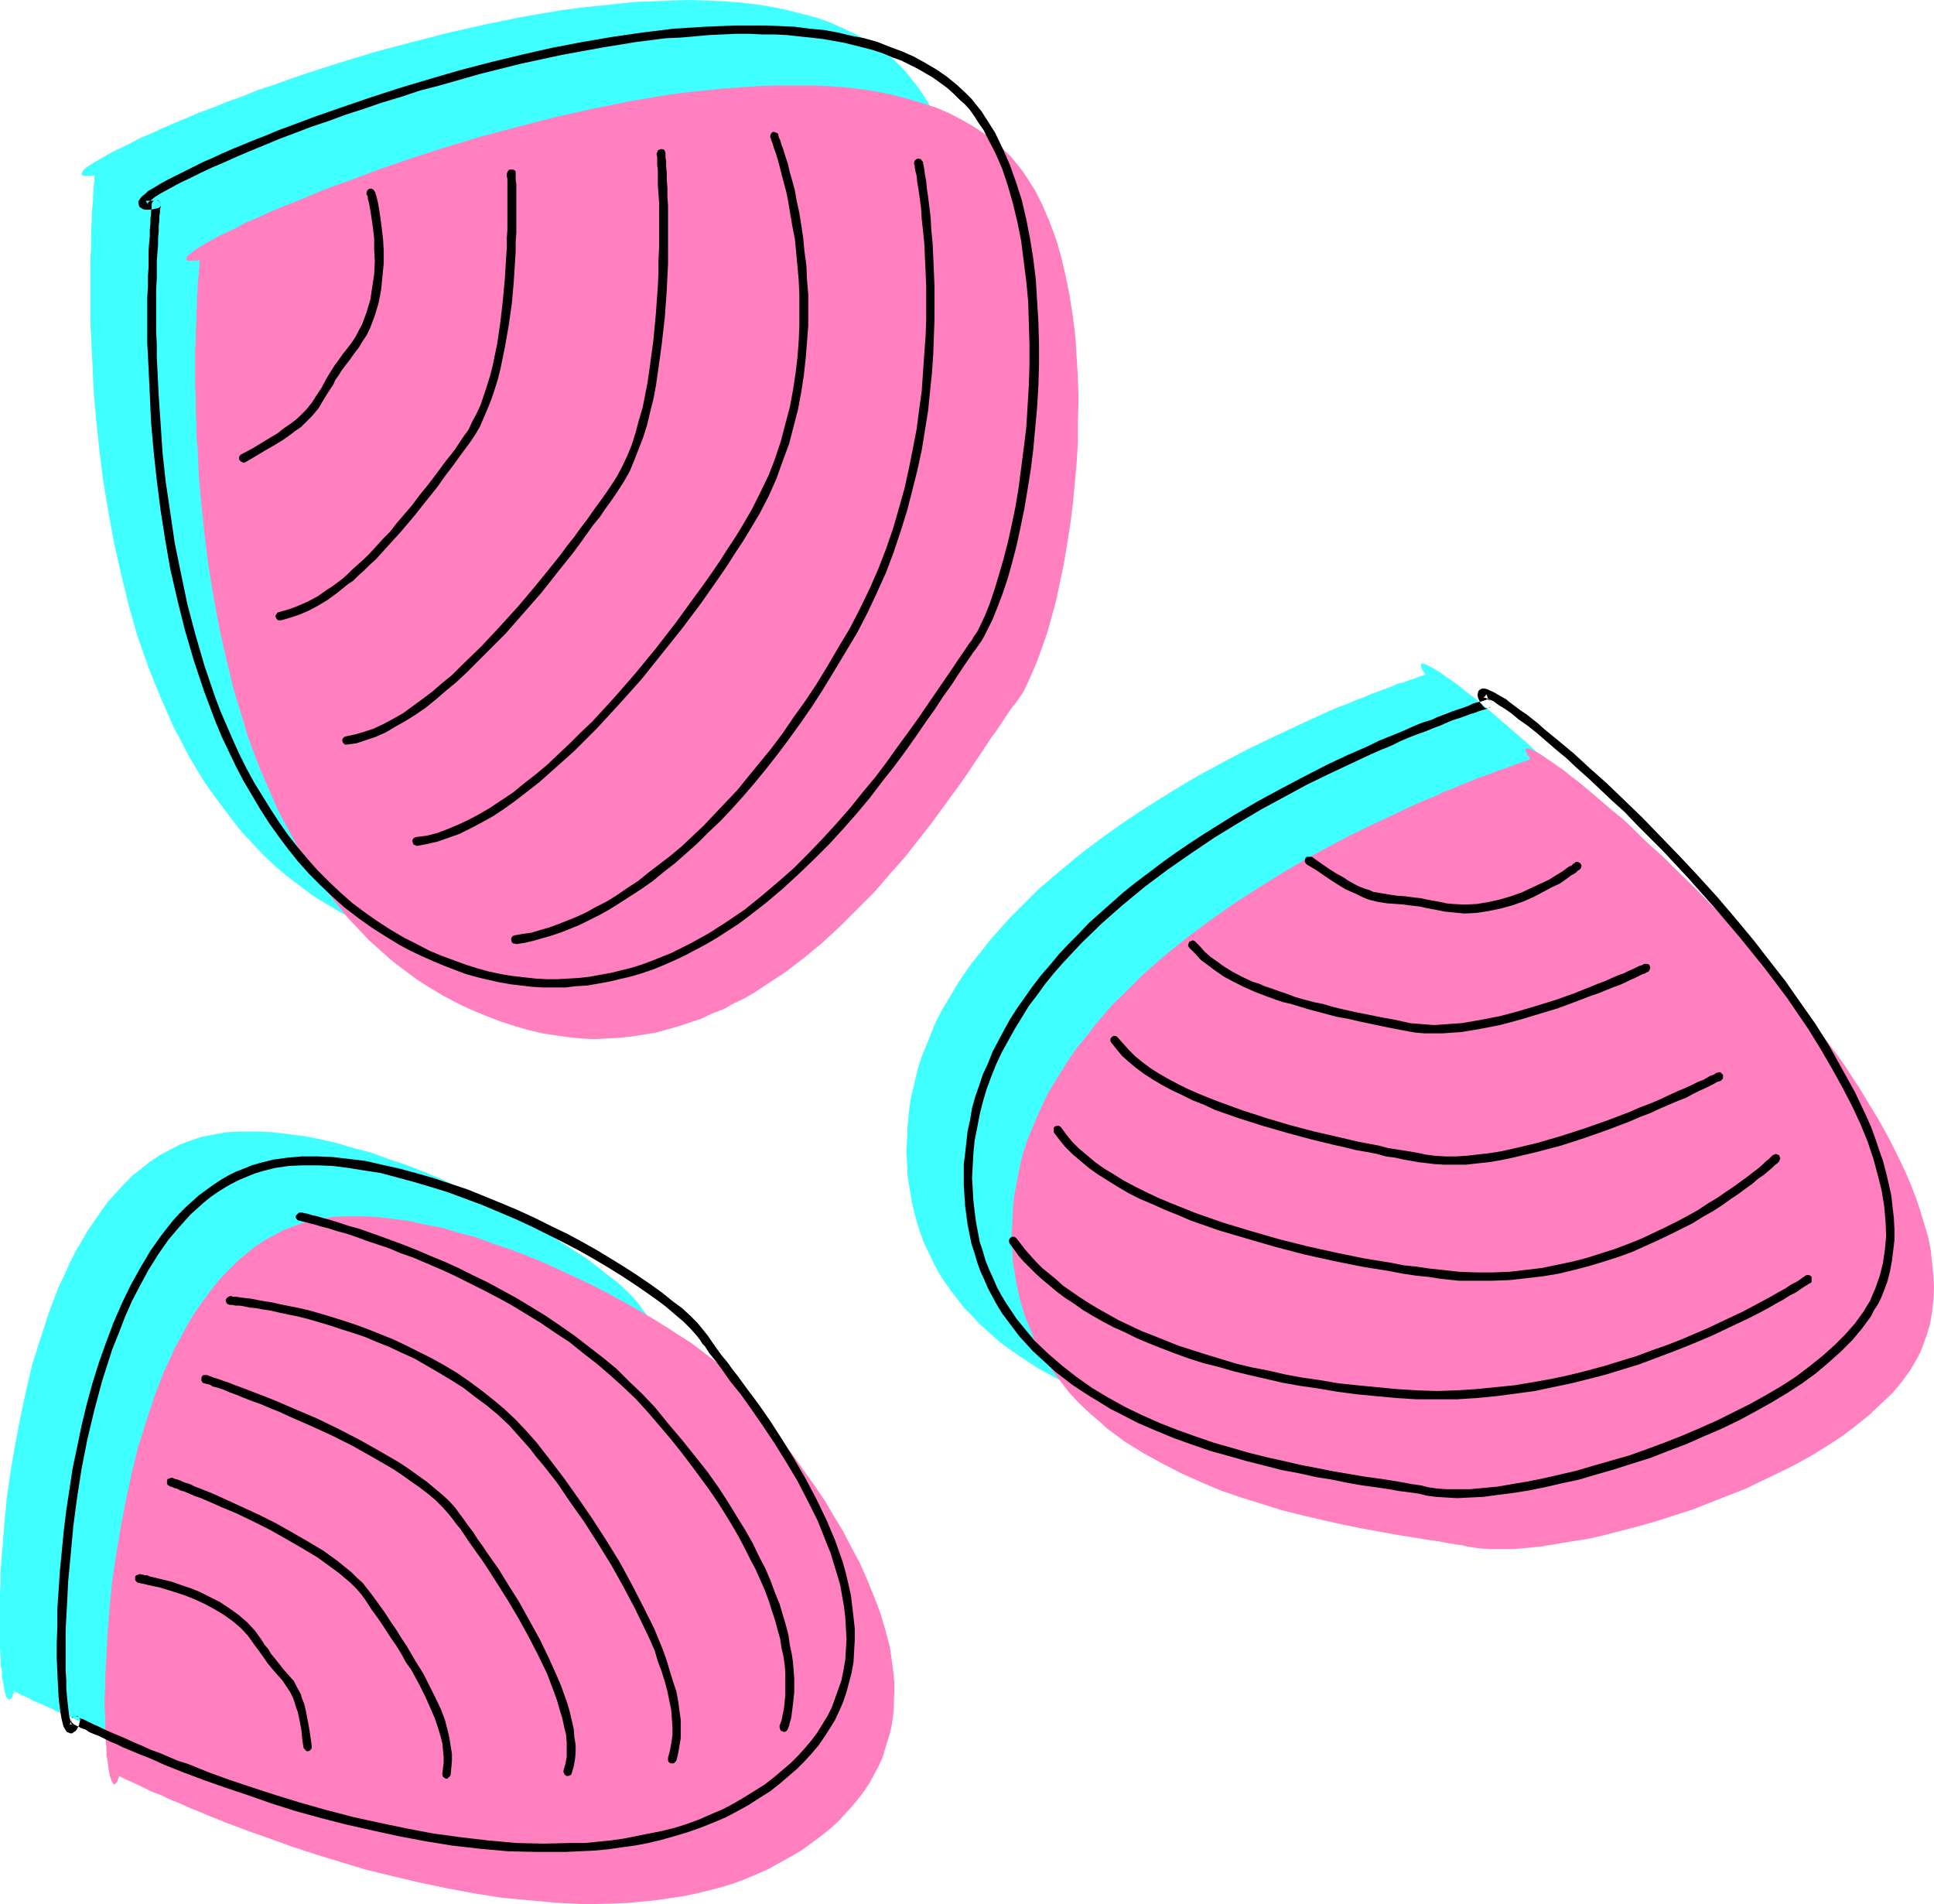 <?xml version="1.0" encoding="UTF-8" standalone="no"?>
<svg
   version="1.0"
   width="129.724mm"
   height="127.713mm"
   id="svg54"
   sodipodi:docname="Clams.wmf"
   xmlns:inkscape="http://www.inkscape.org/namespaces/inkscape"
   xmlns:sodipodi="http://sodipodi.sourceforge.net/DTD/sodipodi-0.dtd"
   xmlns="http://www.w3.org/2000/svg"
   xmlns:svg="http://www.w3.org/2000/svg">
  <sodipodi:namedview
     id="namedview54"
     pagecolor="#ffffff"
     bordercolor="#000000"
     borderopacity="0.25"
     inkscape:showpageshadow="2"
     inkscape:pageopacity="0.0"
     inkscape:pagecheckerboard="0"
     inkscape:deskcolor="#d1d1d1"
     inkscape:document-units="mm" />
  <defs
     id="defs1">
    <pattern
       id="WMFhbasepattern"
       patternUnits="userSpaceOnUse"
       width="6"
       height="6"
       x="0"
       y="0" />
  </defs>
  <path
     style="fill:#3fffff;fill-opacity:1;fill-rule:evenodd;stroke:none"
     d="m 24.078,44.439 -1.293,0.162 h -0.97 -0.646 l -0.485,-0.323 V 44.116 l 0.162,-0.485 0.323,-0.485 0.646,-0.646 0.97,-0.646 1.293,-0.808 1.454,-0.808 1.616,-0.97 1.778,-0.97 2.101,-0.97 2.262,-1.131 2.424,-1.293 2.747,-1.131 2.747,-1.293 3.07,-1.293 3.07,-1.293 3.394,-1.454 3.555,-1.293 3.555,-1.454 3.717,-1.293 3.878,-1.616 4.04,-1.293 4.04,-1.454 4.202,-1.454 8.565,-2.747 9.05,-2.747 9.211,-2.424 9.373,-2.424 9.373,-2.101 9.534,-1.939 9.534,-1.616 4.848,-0.646 4.686,-0.485 4.686,-0.485 4.525,-0.485 4.686,-0.162 4.525,-0.162 L 174.689,0 l 4.525,0.162 4.202,0.162 4.202,0.323 4.202,0.485 4.04,0.646 3.878,0.808 3.717,0.97 3.717,0.97 3.555,1.293 3.232,1.454 3.394,1.616 3.07,1.778 2.747,1.778 2.747,2.101 2.586,2.424 1.293,1.454 1.293,1.616 1.293,1.616 1.131,1.616 1.131,1.778 1.131,1.778 1.939,3.878 1.778,4.202 1.616,4.363 1.293,4.525 1.131,4.848 0.97,4.848 0.808,5.171 0.646,5.171 0.323,5.171 0.323,5.333 0.162,5.333 -0.162,5.494 -0.162,5.333 -0.162,5.333 -0.485,5.333 -0.485,5.171 -0.646,5.171 -0.808,5.01 -0.808,4.848 -0.97,4.686 -0.97,4.525 -1.131,4.202 -1.131,4.04 -1.293,3.717 -1.131,3.394 -1.454,3.232 -1.293,2.909 -0.646,1.131 -0.646,1.293 -0.808,1.131 -0.646,0.97 -0.646,0.97 -0.808,1.131 -0.97,1.131 -0.808,1.293 -0.97,1.454 -0.97,1.454 -1.131,1.454 -0.97,1.778 -2.424,3.394 -2.586,3.878 -2.747,3.878 -3.07,4.202 -3.07,4.202 -3.394,4.363 -3.717,4.525 -3.717,4.363 -3.878,4.525 -4.202,4.202 -4.363,4.363 -4.525,4.04 -4.686,4.04 -4.848,3.555 -5.01,3.555 -2.747,1.616 -2.586,1.616 -2.747,1.293 -2.586,1.454 -2.909,1.131 -2.747,1.293 -2.909,0.97 -2.909,0.97 -2.909,0.808 -2.909,0.808 -3.07,0.485 -3.07,0.485 -3.07,0.323 -3.232,0.162 h -3.07 -3.232 l -3.232,-0.323 -3.394,-0.485 -3.232,-0.485 -3.394,-0.808 -3.555,-0.97 -3.394,-1.131 -3.394,-1.293 -3.555,-1.454 -3.717,-1.616 -3.555,-1.939 -3.555,-2.101 -3.394,-2.101 -3.232,-2.424 -3.232,-2.424 -3.07,-2.586 -2.909,-2.747 -2.747,-2.909 -2.747,-2.909 -2.424,-3.07 -2.424,-3.232 -2.424,-3.232 -2.262,-3.232 -2.101,-3.394 -2.101,-3.555 -1.778,-3.555 -1.939,-3.555 -1.616,-3.717 -1.616,-3.717 -1.616,-3.878 -1.454,-3.717 -2.747,-7.757 -2.262,-7.918 -1.939,-7.918 -1.778,-7.918 -1.454,-7.918 -1.293,-7.757 -0.97,-7.757 -0.808,-7.595 -0.646,-7.272 -0.323,-7.11 -0.162,-3.394 -0.162,-3.232 -0.162,-3.232 V 79.183 67.71 64.962 l 0.162,-2.424 v -2.262 -2.262 l 0.162,-2.101 v -1.939 l 0.162,-1.616 0.162,-1.616 v -1.454 l 0.162,-1.293 v -0.97 l 0.162,-0.97 v -0.646 -0.485 l 0.162,-0.323 z"
     id="path1" />
  <path
     style="fill:#3fffff;fill-opacity:1;fill-rule:evenodd;stroke:none"
     d="m 217.352,33.936 v 0.162 0 0.323 0.323 l 0.323,0.808 0.162,1.293 0.162,1.616 0.323,1.778 0.323,2.262 0.323,2.424 0.323,2.747 0.162,2.909 0.323,3.232 0.323,3.394 v 3.717 l 0.162,3.878 0.162,4.04 v 4.202 l -0.162,4.363 -0.323,4.525 -0.323,4.525 -0.485,4.848 -0.485,4.848 -0.646,4.848 -0.97,5.171 -0.97,5.01 -1.131,5.171 -1.454,5.171 -1.616,5.171 -1.778,5.171 -1.939,5.171 -2.262,5.171 -2.424,5.171 -2.747,5.01 -2.747,4.848 -2.909,4.848 -2.909,4.525 -2.747,4.525 -2.909,4.202 -2.909,4.04 -2.909,3.878 -2.909,3.717 -2.909,3.394 -2.909,3.394 -2.909,3.232 -2.747,2.909 -2.909,3.07 -2.909,2.586 -2.747,2.586 -2.909,2.424 -2.747,2.262 -2.747,2.262 -2.747,1.939 -2.747,1.778 -2.586,1.778 -2.586,1.454 -2.586,1.454 -2.586,1.293 -2.586,1.293 -2.424,0.97 -2.424,0.97 -2.262,0.808 -2.262,0.646 -2.262,0.485 -2.101,0.485 -2.101,0.323 z"
     id="path2" />
  <path
     style="fill:#3fffff;fill-opacity:1;fill-rule:evenodd;stroke:none"
     d="m 180.83,27.148 v 0.162 l 0.162,0.485 0.323,0.646 0.323,0.97 0.485,1.454 0.485,1.454 0.485,1.778 0.485,2.101 0.646,2.262 0.485,2.424 0.646,2.586 0.646,2.909 0.485,3.07 0.485,3.232 0.485,3.394 0.323,3.394 0.323,3.717 0.162,3.717 v 3.878 4.04 l -0.162,4.04 -0.323,4.202 -0.485,4.202 -0.646,4.202 -0.97,4.363 -0.97,4.363 -1.293,4.363 -1.454,4.363 -1.778,4.363 -1.939,4.525 -2.262,4.202 -2.424,4.363 -1.778,2.909 -1.939,2.909 -1.939,3.07 -2.101,3.07 -2.262,3.07 -2.101,3.232 -4.848,6.464 -5.01,6.464 -5.333,6.464 -5.494,6.141 -5.656,6.141 -2.909,2.909 -2.747,2.747 -2.909,2.747 -2.909,2.586 -2.909,2.424 -2.909,2.424 -2.909,2.262 -2.909,1.939 -2.909,1.939 -2.747,1.616 -2.909,1.616 -2.747,1.293 -2.747,1.131 -2.747,0.808 -2.586,0.646 -2.586,0.485 z"
     id="path3" />
  <path
     style="fill:#3fffff;fill-opacity:1;fill-rule:evenodd;stroke:none"
     d="m 151.904,31.512 v 0.162 l 0.162,0.485 v 0.808 l 0.162,1.131 v 1.454 1.778 l 0.162,1.778 0.162,2.262 v 2.424 2.586 2.747 2.909 3.07 3.232 l -0.162,3.232 -0.162,3.394 -0.323,6.949 -0.646,6.949 -0.97,7.11 -0.646,3.555 -0.646,3.394 -0.646,3.394 -0.97,3.232 -0.808,3.232 -0.97,3.07 -1.293,2.747 -1.131,2.747 -1.454,2.586 -1.454,2.262 -1.616,2.424 -1.616,2.262 -3.555,4.848 -3.717,5.01 -4.04,5.171 -4.04,5.171 -4.363,5.171 -4.525,5.01 -4.525,4.848 -4.525,4.686 -4.686,4.202 -2.262,2.101 -2.424,1.939 -2.262,1.778 -2.262,1.616 -2.424,1.454 -2.101,1.454 -2.262,1.293 -2.262,1.131 -2.262,0.808 -2.101,0.808 -2.101,0.646 -2.101,0.323 z"
     id="path4" />
  <path
     style="fill:#3fffff;fill-opacity:1;fill-rule:evenodd;stroke:none"
     d="m 114.089,36.683 v 0.485 0.646 0.97 l 0.162,1.131 v 2.909 1.616 1.939 1.939 2.262 l -0.162,2.262 -0.162,2.424 v 2.586 l -0.323,5.333 -0.646,5.494 -0.646,5.494 -0.808,5.656 -1.131,5.494 -0.646,2.747 -0.808,2.586 -0.808,2.424 -0.97,2.424 -0.97,2.262 -0.97,2.262 -1.293,1.939 -1.131,1.939 -2.262,3.232 -2.262,3.07 -2.101,2.909 -2.101,2.586 -1.939,2.586 -2.101,2.424 -1.778,2.424 -1.778,2.101 -1.778,2.101 -1.778,1.939 -1.616,1.778 -1.616,1.616 -1.454,1.616 -1.454,1.454 -1.454,1.293 -1.454,1.293 -1.293,1.131 -1.454,1.131 -2.424,1.939 -2.424,1.616 -2.262,1.293 -2.262,1.131 -2.262,0.97 -2.101,0.646 -1.939,0.646 z"
     id="path5" />
  <path
     style="fill:#3fffff;fill-opacity:1;fill-rule:evenodd;stroke:none"
     d="m 78.538,41.531 v 0.162 0.162 l 0.162,0.323 v 0.485 l 0.162,0.485 0.162,0.808 0.162,0.808 0.162,0.808 0.323,2.101 0.323,2.424 0.323,2.747 0.162,2.909 v 3.07 l -0.162,3.232 -0.323,3.394 -0.646,3.232 -0.97,3.394 -0.646,1.616 -0.646,1.616 -0.646,1.616 -0.808,1.454 -0.97,1.454 -1.131,1.454 -0.97,1.454 -0.97,1.131 -0.808,1.131 -0.808,1.131 -1.293,2.101 -1.131,1.778 -0.97,1.616 -0.808,1.454 -1.778,2.747 -1.131,1.293 -1.293,1.293 -1.454,1.454 -0.97,0.646 -0.97,0.808 -1.131,0.808 -1.131,0.808 -1.293,0.808 -1.454,0.97 -1.616,0.97 -1.616,0.97 -1.778,0.97 -2.101,1.131 z"
     id="path6" />
  <path
     style="fill:#3fffff;fill-opacity:1;fill-rule:evenodd;stroke:none"
     d="m 361.337,170.971 -0.646,-0.97 -0.323,-0.646 -0.162,-0.646 v -0.323 l 0.162,-0.162 h 0.323 l 0.646,0.162 0.646,0.323 0.97,0.485 1.131,0.646 1.293,0.808 1.293,0.97 1.454,0.97 1.778,1.293 1.778,1.454 1.939,1.454 1.939,1.616 2.101,1.778 2.262,1.939 2.262,1.939 2.424,2.101 2.424,2.101 2.424,2.262 2.747,2.424 2.586,2.586 2.586,2.586 5.494,5.333 5.494,5.818 5.656,5.979 5.494,6.141 5.494,6.464 5.333,6.626 5.171,6.626 5.01,6.787 4.525,6.949 4.202,6.949 1.939,3.394 1.778,3.394 1.778,3.555 1.616,3.394 1.454,3.394 1.293,3.394 1.131,3.394 0.97,3.232 0.808,3.394 0.646,3.232 0.485,3.232 0.323,3.07 0.162,3.07 -0.162,3.07 -0.323,3.07 -0.485,2.909 -0.808,2.747 -0.97,2.747 -0.646,1.616 -0.808,1.616 -1.778,3.07 -2.101,2.909 -2.424,2.909 -2.909,2.747 -2.909,2.747 -3.394,2.747 -3.394,2.586 -3.717,2.424 -3.878,2.424 -4.04,2.262 -4.202,2.101 -4.363,2.101 -4.525,2.101 -4.363,1.778 -4.525,1.778 -4.525,1.616 -4.525,1.616 -4.525,1.454 -4.525,1.293 -4.363,1.131 -4.363,1.131 -4.363,0.808 -4.04,0.808 -3.878,0.646 -3.878,0.485 -3.394,0.485 -3.394,0.162 -3.232,0.162 h -2.747 l -2.586,-0.162 -1.131,-0.323 -1.131,-0.162 -0.97,-0.162 -1.293,-0.162 -1.293,-0.323 -1.454,-0.162 -1.454,-0.323 -1.616,-0.162 -3.394,-0.646 -3.878,-0.485 -4.04,-0.646 -4.363,-0.808 -4.525,-0.808 -4.686,-0.97 -4.848,-1.131 -5.171,-1.131 -5.01,-1.293 -5.171,-1.616 -5.171,-1.616 -5.171,-1.939 -5.01,-1.939 -5.171,-2.262 -4.848,-2.586 -4.686,-2.586 -4.686,-3.07 -4.363,-3.07 -2.101,-1.778 -1.939,-1.778 -1.939,-1.778 -1.778,-1.939 -1.939,-1.939 -3.232,-4.202 -1.616,-2.262 -1.454,-2.262 -1.293,-2.424 -1.131,-2.424 -1.293,-2.586 -0.97,-2.586 -0.808,-2.586 -0.808,-2.909 -0.646,-2.909 -0.485,-2.909 -0.485,-3.07 -0.162,-3.07 -0.162,-3.394 0.162,-3.232 0.162,-3.555 0.323,-3.394 0.485,-3.394 0.808,-3.394 0.808,-3.394 0.97,-3.232 1.293,-3.232 1.293,-3.232 1.293,-3.07 1.616,-3.07 1.778,-2.909 1.778,-3.07 1.939,-2.909 1.939,-2.747 2.262,-2.747 2.101,-2.747 2.424,-2.747 2.424,-2.747 2.424,-2.424 5.171,-5.171 5.494,-4.686 5.494,-4.525 5.818,-4.363 5.979,-4.202 5.979,-3.878 5.979,-3.717 5.979,-3.555 5.979,-3.232 5.818,-3.07 5.656,-2.747 5.494,-2.586 5.171,-2.424 2.586,-1.131 2.424,-1.131 2.262,-0.97 2.262,-0.808 2.262,-0.97 2.101,-0.808 1.939,-0.808 1.778,-0.646 1.778,-0.646 1.616,-0.646 1.454,-0.646 1.454,-0.323 1.131,-0.485 1.131,-0.323 0.97,-0.323 0.646,-0.323 0.646,-0.162 0.485,-0.162 z"
     id="path7" />
  <path
     style="fill:#3fffff;fill-opacity:1;fill-rule:evenodd;stroke:none"
     d="m 442.622,316.894 v 0.162 l -0.485,0.323 -0.646,0.323 -0.97,0.646 -1.293,0.808 -1.454,0.808 -1.616,0.97 -1.939,1.131 -2.101,1.131 -2.424,1.293 -2.586,1.293 -2.747,1.454 -2.909,1.454 -3.232,1.454 -3.232,1.454 -3.394,1.454 -3.717,1.454 -3.878,1.293 -3.878,1.454 -4.202,1.293 -4.202,1.293 -4.363,1.293 -4.525,1.131 -4.525,0.808 -4.686,0.97 -4.848,0.808 -4.848,0.485 -5.01,0.485 -5.01,0.323 h -5.01 -5.171 l -5.333,-0.323 -5.171,-0.485 -5.01,-0.485 -4.848,-0.646 -4.686,-0.646 -4.525,-0.646 -4.525,-0.97 -4.202,-0.808 -4.202,-0.97 -4.04,-0.97 -3.878,-1.131 -3.717,-0.97 -3.555,-1.293 -3.555,-1.131 -3.232,-1.293 -3.232,-1.131 -3.07,-1.454 -2.909,-1.293 -2.747,-1.454 -2.747,-1.293 -2.586,-1.454 -2.424,-1.616 -2.101,-1.454 -2.262,-1.454 -1.939,-1.454 -1.939,-1.616 -1.778,-1.454 -3.232,-3.07 -1.454,-1.454 -1.293,-1.616 -1.131,-1.454 -1.131,-1.454 z"
     id="path8" />
  <path
     style="fill:#3fffff;fill-opacity:1;fill-rule:evenodd;stroke:none"
     d="m 434.704,286.19 -0.162,0.162 -0.323,0.323 -0.485,0.323 -0.808,0.646 -0.808,0.97 -1.131,0.808 -1.293,0.97 -1.454,1.131 -1.616,1.293 -1.939,1.454 -1.939,1.293 -2.101,1.454 -2.424,1.454 -2.424,1.616 -2.586,1.454 -2.747,1.616 -2.909,1.454 -3.07,1.454 -3.232,1.293 -3.232,1.454 -3.394,1.293 -3.555,1.131 -3.717,1.131 -3.717,1.131 -4.04,0.808 -3.878,0.646 -4.202,0.646 -4.202,0.323 -4.202,0.323 h -4.363 l -4.525,-0.162 -4.525,-0.485 -3.07,-0.323 -3.07,-0.485 -3.232,-0.485 -3.394,-0.485 -6.787,-1.293 -7.272,-1.293 -7.272,-1.778 -7.272,-1.778 -7.272,-1.939 -7.11,-2.262 -6.787,-2.424 -3.394,-1.293 -3.232,-1.293 -3.232,-1.454 -2.909,-1.454 -2.909,-1.454 -2.909,-1.454 -2.586,-1.616 -2.424,-1.616 -2.424,-1.616 -2.101,-1.616 -1.939,-1.778 -1.778,-1.778 -1.454,-1.778 -1.293,-1.939 z"
     id="path9" />
  <path
     style="fill:#3fffff;fill-opacity:1;fill-rule:evenodd;stroke:none"
     d="m 420.16,265.505 v 0 l -0.485,0.323 -0.646,0.323 -0.97,0.485 -1.131,0.485 -1.454,0.646 -1.454,0.808 -1.778,0.808 -1.939,0.808 -2.101,0.97 -2.424,0.97 -2.424,1.131 -2.424,0.97 -2.747,1.131 -5.494,2.101 -5.979,2.101 -6.141,1.939 -6.141,1.939 -6.302,1.454 -3.07,0.646 -2.909,0.485 -2.909,0.323 -2.909,0.323 h -2.909 -2.747 -2.586 l -2.424,-0.323 -2.586,-0.485 -2.586,-0.485 -5.333,-0.97 -5.494,-1.131 -5.818,-1.293 -5.818,-1.293 -5.818,-1.616 -5.818,-1.616 -5.818,-1.778 -5.494,-1.939 -5.333,-2.101 -2.586,-1.131 -2.424,-1.131 -2.424,-1.131 -2.262,-1.293 -2.101,-1.131 -1.939,-1.293 -1.939,-1.293 -1.778,-1.293 -1.454,-1.293 -1.454,-1.454 -1.293,-1.454 -1.131,-1.454 z"
     id="path10" />
  <path
     style="fill:#3fffff;fill-opacity:1;fill-rule:evenodd;stroke:none"
     d="m 401.576,238.034 v 0 l -0.323,0.162 -0.646,0.323 -0.646,0.323 -0.97,0.323 -1.131,0.485 -1.131,0.646 -1.454,0.646 -1.616,0.646 -1.778,0.646 -1.778,0.808 -1.939,0.646 -1.939,0.808 -2.262,0.808 -4.363,1.616 -4.848,1.616 -4.848,1.454 -5.01,1.293 -5.01,0.97 -4.848,0.808 -2.424,0.162 -2.262,0.162 h -2.262 -2.262 l -2.101,-0.162 -2.101,-0.323 -3.394,-0.646 -3.394,-0.646 -3.232,-0.646 -3.07,-0.646 -2.747,-0.646 -2.747,-0.646 -2.586,-0.646 -2.586,-0.646 -2.424,-0.646 -2.101,-0.646 -2.101,-0.646 -2.101,-0.485 -1.778,-0.646 -1.778,-0.646 -1.616,-0.646 -1.616,-0.646 -2.909,-1.293 -2.586,-1.293 -2.262,-1.293 -1.939,-1.293 -1.778,-1.293 -1.454,-1.454 -1.454,-1.293 -1.293,-1.454 z"
     id="path11" />
  <path
     style="fill:#3fffff;fill-opacity:1;fill-rule:evenodd;stroke:none"
     d="m 384.284,212.178 h -0.162 l -0.162,0.162 -0.162,0.162 -0.485,0.162 -0.323,0.323 -1.131,0.808 -0.646,0.485 -1.616,0.97 -1.939,1.131 -2.101,1.131 -2.424,1.293 -2.586,0.97 -2.747,1.131 -2.747,0.808 -3.07,0.646 -3.07,0.485 -3.232,0.162 -3.07,-0.162 -1.616,-0.162 -1.616,-0.323 -1.454,-0.323 -1.454,-0.323 -1.293,-0.162 -1.131,-0.323 -2.101,-0.323 -1.939,-0.162 -1.778,-0.162 -1.454,-0.162 -3.07,-0.485 -1.454,-0.323 -1.454,-0.485 -1.778,-0.646 -1.939,-0.97 -0.97,-0.485 -1.131,-0.646 -1.293,-0.808 -1.131,-0.808 -1.454,-0.808 -1.454,-0.97 -1.616,-1.131 -1.616,-1.131 z"
     id="path12" />
  <path
     style="fill:#3fffff;fill-opacity:1;fill-rule:evenodd;stroke:none"
     d="m 3.555,428.719 -0.323,0.97 -0.162,0.485 -0.323,0.485 -0.323,0.162 H 2.262 l -0.323,-0.323 -0.323,-0.323 -0.162,-0.646 -0.323,-0.808 -0.162,-1.131 -0.162,-1.131 -0.323,-1.454 v -1.454 l -0.323,-1.616 v -1.939 L 0,418.054 v -2.101 -2.101 -7.595 -2.586 l 0.162,-2.747 v -2.909 l 0.485,-5.979 0.485,-6.141 0.646,-6.626 0.97,-6.626 1.131,-6.626 1.293,-6.787 1.454,-6.787 1.616,-6.787 2.101,-6.626 2.101,-6.464 2.424,-6.302 1.454,-3.07 1.293,-2.909 1.454,-2.909 1.616,-2.747 1.616,-2.747 1.778,-2.586 1.778,-2.586 1.778,-2.424 1.939,-2.101 1.939,-2.101 2.101,-2.101 2.262,-1.778 2.262,-1.778 2.424,-1.616 2.424,-1.293 2.424,-1.293 2.586,-0.97 2.747,-0.97 3.232,-0.646 3.555,-0.646 3.555,-0.162 h 3.878 l 3.878,0.162 4.04,0.485 4.04,0.485 4.202,0.808 4.202,0.97 4.363,1.293 4.363,1.131 4.363,1.616 4.363,1.454 4.202,1.616 4.363,1.778 4.202,1.939 4.202,1.939 4.04,1.939 4.04,1.939 3.878,2.101 3.717,2.262 3.555,2.101 3.394,2.101 3.232,2.101 3.07,1.939 2.747,2.101 2.586,2.101 2.424,1.778 2.101,1.939 1.778,1.778 1.454,1.616 1.131,1.616 0.646,0.808 0.646,0.808 1.293,1.939 1.616,2.262 1.939,2.424 1.939,2.586 2.101,2.909 2.262,3.07 2.262,3.232 2.424,3.394 2.262,3.555 2.424,3.717 2.262,3.878 2.101,4.04 2.101,4.04 1.939,4.202 1.778,4.202 1.616,4.363 1.293,4.363 0.97,4.363 0.808,4.363 0.485,4.363 v 2.262 l -0.162,4.363 -0.162,2.101 -0.323,2.101 -0.485,2.262 -0.646,2.101 -0.646,2.101 -0.646,2.101 -0.97,2.101 -1.131,2.101 -1.131,1.939 -1.293,1.939 -1.454,2.101 -1.616,1.939 -1.778,1.939 -1.939,1.939 -1.939,1.778 -2.262,1.939 -2.424,1.778 -2.424,1.616 -2.747,1.778 -2.909,1.616 -2.909,1.454 -3.07,1.454 -3.07,1.131 -2.909,1.131 -3.232,0.97 -3.232,0.97 -3.232,0.646 -3.394,0.808 -3.232,0.485 -3.394,0.485 -3.394,0.323 -3.555,0.323 -3.394,0.162 h -7.11 l -6.949,-0.162 -7.11,-0.646 -7.11,-0.808 -7.11,-0.97 -6.949,-1.293 -6.949,-1.454 -6.787,-1.616 -6.626,-1.778 -6.464,-1.778 -6.302,-1.939 -6.141,-1.939 -5.656,-1.939 -5.494,-2.101 -5.171,-1.939 -2.424,-0.97 -2.424,-0.97 -2.262,-0.97 -2.101,-0.808 -2.101,-0.808 -1.939,-0.97 -1.778,-0.646 -1.778,-0.808 -1.616,-0.808 -1.454,-0.646 -1.454,-0.646 -1.293,-0.485 -0.97,-0.646 -1.131,-0.485 -0.808,-0.323 -0.646,-0.323 -0.485,-0.323 -0.485,-0.162 -0.162,-0.162 z"
     id="path13" />
  <path
     style="fill:#3fffff;fill-opacity:1;fill-rule:evenodd;stroke:none"
     d="m 60.6,301.057 h 0.162 0.485 l 0.646,0.162 1.131,0.323 1.293,0.323 1.616,0.485 1.778,0.485 2.101,0.646 2.262,0.646 2.586,0.808 2.586,0.97 2.747,0.808 3.07,1.131 3.07,1.131 3.232,1.293 3.394,1.454 3.394,1.454 3.555,1.616 3.555,1.616 3.717,1.939 3.717,1.939 3.717,1.939 3.717,2.262 3.717,2.262 3.717,2.424 3.555,2.586 3.555,2.747 3.555,2.747 3.555,3.07 3.394,3.07 3.232,3.232 3.07,3.394 3.07,3.394 2.747,3.394 2.747,3.394 2.424,3.232 2.424,3.07 2.262,3.232 2.101,3.07 2.101,3.07 1.778,3.07 1.616,2.909 1.616,2.909 1.454,2.909 1.293,2.747 1.293,2.747 1.131,2.586 0.97,2.586 0.808,2.586 0.808,2.424 0.646,2.424 0.485,2.262 0.485,2.262 0.485,2.262 0.162,2.101 0.162,1.939 0.162,2.101 v 1.778 l -0.162,1.939 v 1.778 l -0.323,1.616 -0.323,1.616 -0.323,1.616 -0.485,1.454 z"
     id="path14" />
  <path
     style="fill:#3fffff;fill-opacity:1;fill-rule:evenodd;stroke:none"
     d="m 42.824,322.226 v 0 l 0.485,0.162 h 0.646 l 0.97,0.162 1.293,0.162 1.293,0.162 1.616,0.323 1.778,0.162 1.939,0.323 2.262,0.485 2.262,0.485 2.424,0.646 2.747,0.485 2.747,0.808 2.747,0.808 2.909,0.97 3.07,0.808 3.07,1.293 3.07,1.131 3.07,1.293 3.232,1.454 3.232,1.454 3.232,1.778 3.07,1.778 3.232,1.939 3.232,2.101 2.909,2.262 3.07,2.424 2.909,2.424 2.909,2.586 2.747,2.909 2.586,3.07 1.616,1.939 1.778,2.262 3.394,4.686 3.555,4.848 3.555,5.171 3.555,5.333 3.232,5.494 3.232,5.494 2.909,5.656 2.586,5.494 2.424,5.494 0.808,2.586 0.97,2.747 0.808,2.424 0.646,2.586 0.485,2.424 0.485,2.424 0.323,2.262 v 2.262 2.101 l -0.323,2.101 -0.323,1.939 -0.485,1.778 z"
     id="path15" />
  <path
     style="fill:#3fffff;fill-opacity:1;fill-rule:evenodd;stroke:none"
     d="m 36.522,342.264 h 0.162 l 0.323,0.162 0.808,0.162 0.808,0.323 1.131,0.485 1.454,0.485 1.616,0.485 1.778,0.646 1.778,0.808 2.262,0.808 2.101,0.808 2.424,0.97 2.424,0.97 2.424,1.131 5.333,2.262 5.333,2.586 5.494,2.586 5.333,3.07 5.01,2.909 2.424,1.616 2.424,1.616 2.101,1.616 2.101,1.616 1.939,1.616 1.778,1.778 1.616,1.616 1.293,1.778 2.586,3.555 2.747,3.878 2.747,4.04 2.747,4.202 2.747,4.363 2.586,4.525 2.586,4.363 2.262,4.525 2.101,4.525 1.939,4.363 0.808,2.101 0.808,2.101 0.646,2.101 0.485,1.939 0.485,2.101 0.323,1.939 0.323,1.778 v 1.778 1.778 1.616 l -0.323,1.454 -0.323,1.454 z"
     id="path16" />
  <path
     style="fill:#3fffff;fill-opacity:1;fill-rule:evenodd;stroke:none"
     d="m 27.795,368.282 h 0.162 l 0.323,0.162 0.485,0.162 0.646,0.323 0.97,0.323 1.131,0.323 1.131,0.485 1.454,0.646 1.454,0.646 1.616,0.646 1.778,0.646 1.778,0.808 3.878,1.778 4.202,1.939 4.202,2.101 4.202,2.262 4.202,2.424 4.04,2.424 3.717,2.586 1.778,1.454 1.616,1.293 1.454,1.454 1.454,1.293 1.131,1.454 1.131,1.454 1.778,2.424 1.616,2.424 1.616,2.262 1.454,2.262 1.454,2.101 1.293,2.101 1.131,1.939 1.131,1.939 0.97,1.778 0.97,1.616 0.97,1.616 0.808,1.616 1.454,2.909 0.97,2.747 0.97,2.424 0.646,2.262 0.485,2.101 0.323,1.778 v 1.778 1.778 1.616 l -0.162,1.454 z"
     id="path17" />
  <path
     style="fill:#3fffff;fill-opacity:1;fill-rule:evenodd;stroke:none"
     d="m 19.715,392.683 v 0 l 0.323,0.162 h 0.323 0.323 l 0.485,0.162 0.646,0.162 1.454,0.323 1.778,0.485 2.101,0.485 2.262,0.808 2.262,0.808 2.586,0.97 2.424,1.131 2.586,1.454 2.424,1.454 2.262,1.616 2.262,1.778 1.939,2.101 0.808,1.131 0.808,1.131 0.808,1.131 0.646,0.97 1.293,1.778 1.131,1.454 1.131,1.293 0.97,1.131 0.485,0.646 0.323,0.485 1.616,1.939 0.646,1.131 0.646,1.293 0.485,1.454 0.646,1.616 0.485,1.939 0.162,1.131 0.323,1.131 0.162,1.293 0.162,1.454 0.323,1.616 0.162,1.616 z"
     id="path18" />
  <path
     style="fill:#ff7fbf;fill-opacity:1;fill-rule:evenodd;stroke:none"
     d="m 50.742,65.932 -1.293,0.162 h -0.97 -0.808 l -0.323,-0.162 -0.162,-0.323 0.162,-0.485 0.485,-0.485 0.808,-0.646 0.808,-0.646 1.293,-0.808 1.293,-0.808 1.778,-0.97 1.778,-0.97 2.101,-0.97 2.262,-1.131 2.424,-1.293 2.747,-1.131 2.747,-1.293 3.07,-1.293 3.232,-1.293 3.232,-1.293 3.394,-1.454 3.717,-1.454 3.717,-1.293 3.878,-1.454 3.878,-1.454 8.403,-2.909 8.565,-2.747 9.05,-2.747 9.211,-2.424 9.373,-2.424 9.373,-2.101 9.534,-1.939 9.534,-1.616 4.848,-0.646 4.686,-0.485 4.686,-0.485 4.525,-0.323 4.686,-0.323 4.525,-0.162 h 4.525 4.202 l 4.363,0.162 4.202,0.323 4.202,0.485 4.04,0.646 3.878,0.808 3.717,0.97 3.717,1.131 3.555,1.131 3.394,1.454 3.07,1.616 3.07,1.778 2.909,1.939 2.747,2.101 2.424,2.262 1.454,1.454 1.293,1.616 1.293,1.616 1.131,1.616 1.131,1.778 1.131,1.778 1.939,3.878 1.778,4.202 1.616,4.363 1.293,4.525 1.131,4.848 0.97,4.848 0.808,5.171 0.646,5.171 0.323,5.171 0.323,5.333 0.162,5.333 -0.162,5.494 v 5.333 l -0.323,5.333 -0.485,5.333 -0.485,5.171 -0.646,5.171 -0.808,5.01 -0.808,4.848 -0.97,4.686 -0.97,4.525 -1.131,4.202 -1.131,4.04 -1.293,3.717 -1.293,3.555 -1.293,3.07 -1.293,2.909 -0.646,1.293 -0.646,1.131 -0.808,1.131 -0.646,0.97 -0.808,0.97 -0.808,1.131 -0.808,1.131 -0.808,1.293 -0.97,1.454 -0.97,1.454 -1.131,1.454 -1.131,1.778 -2.262,3.394 -2.586,3.878 -2.747,3.878 -3.07,4.202 -3.07,4.202 -3.394,4.363 -3.555,4.525 -3.878,4.363 -3.878,4.525 -4.202,4.202 -4.363,4.363 -4.525,4.202 -4.686,3.878 -4.848,3.717 -5.171,3.394 -2.424,1.616 -2.747,1.616 -2.747,1.293 -2.586,1.454 -2.909,1.131 -2.747,1.293 -2.909,0.97 -2.909,0.97 -2.909,0.808 -2.909,0.808 -3.07,0.485 -3.07,0.485 -3.07,0.323 -3.07,0.162 -3.232,0.162 -3.232,-0.162 -3.232,-0.323 -3.394,-0.485 -3.232,-0.485 -3.394,-0.808 -3.394,-0.97 -3.555,-1.131 -3.394,-1.293 -3.555,-1.454 -3.555,-1.616 -3.717,-1.939 -3.555,-2.101 -3.394,-2.101 -3.232,-2.424 -3.232,-2.424 -2.909,-2.586 -3.07,-2.747 -2.747,-2.909 -2.747,-2.909 -2.424,-3.07 -2.424,-3.07 -2.424,-3.232 -2.262,-3.394 -2.101,-3.394 -1.939,-3.555 -1.939,-3.555 -1.939,-3.555 -1.616,-3.717 -1.616,-3.717 -1.616,-3.717 -1.454,-3.878 -1.454,-3.878 -1.131,-3.878 -2.424,-7.918 -1.939,-7.918 -1.778,-7.918 -1.454,-7.918 -1.293,-7.757 -0.97,-7.757 -0.808,-7.595 -0.646,-7.272 -0.323,-7.11 -0.323,-3.394 v -3.232 l -0.162,-3.394 v -3.07 l -0.162,-3.07 v -8.565 l 0.162,-2.586 v -2.424 l 0.162,-2.424 V 79.506 l 0.162,-2.101 v -1.939 l 0.162,-1.778 v -1.454 l 0.162,-1.454 0.162,-1.293 v -1.131 l 0.162,-0.808 v -0.808 -0.485 z"
     id="path19" />
  <path
     style="fill:#ff7fbf;fill-opacity:1;fill-rule:evenodd;stroke:none"
     d="m 244.016,55.428 v 0.162 0 0.323 0.323 l 0.323,0.808 0.162,1.293 0.162,1.616 0.323,1.778 0.323,2.262 0.323,2.424 0.323,2.747 0.323,2.909 0.162,3.232 0.323,3.394 v 3.717 l 0.162,3.878 0.162,4.04 v 4.202 l -0.162,4.363 -0.323,4.525 -0.323,4.686 -0.323,4.686 -0.646,4.848 -0.646,5.01 -0.97,5.01 -0.97,5.01 -1.131,5.171 -1.454,5.171 -1.616,5.171 -1.778,5.171 -1.939,5.171 -2.262,5.171 -2.424,5.171 -2.747,5.01 -2.747,5.01 -2.909,4.686 -2.909,4.525 -2.747,4.525 -2.909,4.202 -2.909,4.04 -2.909,3.878 -2.909,3.717 -2.909,3.394 -2.909,3.394 -2.909,3.232 -2.747,3.07 -2.909,2.909 -2.909,2.747 -2.747,2.424 -2.909,2.424 -2.747,2.424 -2.747,2.101 -2.747,1.939 -2.747,1.778 -2.586,1.778 -2.586,1.616 -2.586,1.293 -2.586,1.454 -2.424,1.131 -2.424,0.97 -2.424,0.97 -2.424,0.808 -2.262,0.646 -2.262,0.646 -2.101,0.323 -2.101,0.323 z"
     id="path20" />
  <path
     style="fill:#ff7fbf;fill-opacity:1;fill-rule:evenodd;stroke:none"
     d="m 207.333,48.641 0.162,0.162 0.162,0.485 0.162,0.646 0.323,1.131 0.485,1.131 0.485,1.616 0.646,1.778 0.485,2.101 0.646,2.262 0.485,2.424 0.646,2.586 0.485,2.909 0.646,3.07 0.485,3.232 0.323,3.232 0.485,3.555 0.323,3.717 0.162,3.717 v 3.878 3.878 l -0.162,4.202 -0.323,4.04 -0.485,4.202 -0.646,4.363 -0.808,4.363 -1.131,4.363 -1.293,4.202 -1.454,4.525 -1.616,4.363 -2.101,4.363 -2.262,4.363 -2.424,4.363 -1.778,2.909 -1.939,2.909 -1.939,2.909 -2.101,3.232 -2.262,3.07 -2.101,3.232 -4.848,6.464 -5.01,6.464 -5.333,6.302 -5.494,6.302 -5.656,6.141 -2.747,2.909 -2.909,2.747 -2.909,2.747 -2.909,2.586 -2.909,2.424 -2.909,2.424 -2.909,2.262 -2.909,1.939 -2.747,1.939 -2.909,1.778 -2.909,1.454 -2.747,1.293 -2.747,1.131 -2.747,0.808 -2.586,0.808 -2.586,0.323 z"
     id="path21" />
  <path
     style="fill:#ff7fbf;fill-opacity:1;fill-rule:evenodd;stroke:none"
     d="m 178.729,53.004 v 0.162 0.485 0.808 l 0.162,1.131 v 1.454 l 0.162,1.778 v 1.939 l 0.162,2.101 v 2.424 2.586 l 0.162,2.747 v 2.909 l -0.162,3.07 v 3.07 l -0.162,3.394 v 3.394 l -0.485,6.949 -0.646,7.11 -0.97,6.949 -0.646,3.555 -0.646,3.394 -0.646,3.394 -0.808,3.232 -0.97,3.232 -0.97,2.909 -1.131,3.07 -1.293,2.586 -1.454,2.586 -1.454,2.424 -1.616,2.262 -1.616,2.262 -3.555,4.848 -3.555,5.171 -4.04,5.01 -4.202,5.171 -4.363,5.171 -4.525,5.01 -4.525,4.848 -4.525,4.686 -4.686,4.202 -2.262,2.101 -2.424,1.939 -2.262,1.778 -2.262,1.616 -2.262,1.454 -2.262,1.454 -2.262,1.293 -2.262,1.131 -2.262,0.808 -2.101,0.808 -2.101,0.646 -2.101,0.323 z"
     id="path22" />
  <path
     style="fill:#ff7fbf;fill-opacity:1;fill-rule:evenodd;stroke:none"
     d="m 140.753,58.014 v 0.646 0.646 0.808 l 0.162,1.293 v 2.747 1.778 1.778 2.101 2.262 l -0.162,2.262 v 2.424 l -0.162,2.424 -0.323,5.333 -0.485,5.494 -0.808,5.656 -0.808,5.656 -1.131,5.494 -0.646,2.747 -0.808,2.586 -0.808,2.424 -0.97,2.424 -0.97,2.262 -0.97,2.262 -1.131,1.939 -1.293,1.939 -2.262,3.232 -2.262,3.07 -2.101,2.909 -2.101,2.586 -1.939,2.747 -2.101,2.424 -1.778,2.262 -1.778,2.101 -1.778,2.101 -1.616,1.939 -1.778,1.778 -1.616,1.616 -1.454,1.616 -1.616,1.454 -1.293,1.293 -1.454,1.293 -1.293,1.131 -1.454,1.131 -2.424,1.939 -2.424,1.616 -2.424,1.293 -2.101,1.131 -2.101,0.97 -2.101,0.646 -2.101,0.646 z"
     id="path23" />
  <path
     style="fill:#ff7fbf;fill-opacity:1;fill-rule:evenodd;stroke:none"
     d="m 105.201,63.023 v 0 0.162 l 0.162,0.485 v 0.323 l 0.162,0.646 0.162,0.646 0.162,0.97 0.162,0.808 0.323,2.101 0.323,2.424 0.323,2.747 0.162,2.909 v 3.07 l -0.162,3.232 -0.323,3.394 -0.646,3.232 -0.97,3.394 -0.485,1.616 -0.808,1.616 -0.808,1.616 -0.808,1.454 -0.97,1.454 -0.97,1.616 -1.131,1.293 -0.808,1.131 -0.808,1.131 -0.808,1.293 -1.293,1.939 -1.131,1.778 -0.97,1.616 -0.808,1.454 -1.939,2.747 -0.97,1.293 -1.293,1.293 -1.454,1.454 -0.97,0.646 -0.97,0.808 -0.97,0.646 -1.293,0.97 -1.293,0.808 -1.454,0.97 -1.454,0.97 -1.778,0.97 -1.778,0.97 -2.101,1.131 z"
     id="path24" />
  <path
     style="fill:#ff7fbf;fill-opacity:1;fill-rule:evenodd;stroke:none"
     d="m 388.001,192.463 -0.646,-0.97 -0.323,-0.646 -0.323,-0.646 v -0.323 l 0.323,-0.162 h 0.323 l 0.646,0.162 0.646,0.323 0.97,0.485 1.131,0.646 1.131,0.808 1.454,0.97 1.616,1.131 1.616,1.131 1.778,1.454 1.939,1.454 1.939,1.616 2.101,1.778 2.262,1.939 2.262,1.939 2.424,1.939 2.424,2.262 2.424,2.424 2.586,2.424 2.747,2.424 2.586,2.586 5.494,5.333 5.494,5.656 5.656,6.141 5.494,6.141 5.494,6.464 5.333,6.626 5.171,6.626 5.01,6.787 4.525,6.949 4.202,6.949 1.939,3.394 1.778,3.394 1.778,3.555 1.616,3.394 1.454,3.394 1.293,3.394 1.131,3.394 0.97,3.232 0.97,3.232 0.646,3.394 0.323,3.07 0.323,3.232 0.162,3.07 -0.162,3.07 -0.323,3.07 -0.485,2.909 -0.808,2.747 -0.97,2.747 -0.646,1.616 -0.808,1.616 -1.778,3.07 -2.101,2.909 -2.424,2.909 -2.909,2.747 -2.909,2.747 -3.394,2.747 -3.394,2.586 -3.717,2.424 -3.878,2.424 -4.04,2.262 -4.202,2.101 -4.363,2.101 -4.363,2.101 -4.525,1.778 -4.525,1.778 -4.525,1.778 -4.525,1.454 -4.525,1.454 -4.525,1.293 -4.363,1.131 -4.363,1.131 -4.202,0.97 -4.202,0.646 -3.878,0.646 -3.878,0.646 -3.394,0.323 -3.394,0.323 h -3.232 -2.747 l -2.586,-0.162 -1.131,-0.162 -1.131,-0.162 -0.97,-0.162 -1.293,-0.323 -1.293,-0.162 -2.909,-0.485 -1.616,-0.323 -3.394,-0.485 -3.878,-0.646 -4.04,-0.646 -4.363,-0.808 -4.525,-0.808 -4.686,-0.97 -5.01,-1.131 -4.848,-1.131 -5.171,-1.293 -5.171,-1.616 -5.171,-1.616 -5.171,-1.778 -5.01,-2.101 -5.01,-2.262 -5.01,-2.586 -4.686,-2.586 -4.686,-2.909 -4.363,-3.232 -1.939,-1.778 -2.101,-1.778 -1.939,-1.778 -1.939,-1.939 -1.778,-1.939 -1.616,-2.101 -1.616,-2.101 -1.616,-2.262 -1.454,-2.262 -1.293,-2.424 -1.293,-2.424 -0.97,-2.586 -1.131,-2.586 -0.808,-2.586 -0.808,-2.909 -0.646,-2.909 -0.485,-2.909 -0.485,-3.07 -0.162,-3.07 -0.162,-3.232 0.162,-3.394 0.162,-3.555 0.323,-3.394 0.646,-3.394 0.646,-3.394 0.808,-3.394 0.97,-3.232 1.293,-3.232 1.293,-3.07 1.454,-3.232 1.454,-3.07 1.778,-2.909 1.778,-2.909 1.939,-3.07 1.939,-2.747 2.262,-2.747 2.101,-2.747 4.686,-5.494 2.586,-2.424 5.171,-5.171 5.333,-4.686 5.656,-4.525 5.818,-4.363 5.979,-4.202 5.979,-3.878 5.979,-3.717 5.979,-3.555 5.979,-3.232 5.818,-3.07 5.656,-2.747 5.494,-2.586 5.171,-2.424 2.586,-1.131 2.424,-0.97 2.262,-1.131 2.262,-0.808 2.262,-0.97 2.101,-0.808 1.778,-0.808 1.939,-0.646 1.778,-0.646 1.616,-0.646 1.454,-0.485 1.454,-0.485 1.131,-0.485 0.97,-0.323 0.97,-0.323 0.808,-0.323 0.646,-0.162 0.323,-0.162 0.323,-0.162 z"
     id="path25" />
  <path
     style="fill:#ff7fbf;fill-opacity:1;fill-rule:evenodd;stroke:none"
     d="m 469.286,338.386 v 0 l -0.485,0.323 -0.646,0.485 -0.97,0.646 -1.131,0.646 -1.616,0.97 -1.616,0.97 -1.939,1.131 -2.101,1.131 -2.424,1.293 -2.424,1.293 -2.747,1.454 -3.07,1.454 -3.07,1.454 -3.394,1.454 -3.394,1.454 -3.717,1.293 -3.717,1.616 -4.04,1.293 -4.202,1.293 -4.202,1.293 -4.363,1.293 -4.525,0.97 -4.525,1.131 -4.686,0.808 -4.848,0.646 -4.848,0.646 -5.01,0.485 -5.01,0.323 -5.01,0.162 -5.171,-0.162 -5.333,-0.323 -5.171,-0.485 -4.848,-0.485 -4.848,-0.646 -4.848,-0.646 -4.525,-0.646 -4.525,-0.97 -4.202,-0.808 -4.202,-0.97 -4.04,-0.97 -3.717,-1.131 -3.878,-0.97 -3.555,-1.131 -3.555,-1.293 -3.232,-1.293 -3.232,-1.293 -3.07,-1.293 -2.909,-1.293 -2.747,-1.454 -2.747,-1.454 -2.424,-1.293 -2.424,-1.454 -2.424,-1.616 -2.101,-1.454 -1.939,-1.616 -1.939,-1.454 -1.778,-1.454 -1.778,-1.616 -1.454,-1.454 -1.454,-1.454 -1.293,-1.616 -1.131,-1.454 -1.131,-1.616 z"
     id="path26" />
  <path
     style="fill:#ff7fbf;fill-opacity:1;fill-rule:evenodd;stroke:none"
     d="m 461.206,307.682 v 0.162 l -0.323,0.323 -0.646,0.485 -0.646,0.485 -0.808,0.97 -1.131,0.808 -1.293,1.131 -1.454,1.131 -1.616,1.131 -1.939,1.454 -1.939,1.293 -2.101,1.454 -2.262,1.616 -2.586,1.454 -2.586,1.454 -2.747,1.616 -2.909,1.454 -3.07,1.454 -3.07,1.454 -3.394,1.293 -3.394,1.293 -3.555,1.293 -3.717,1.131 -3.717,0.97 -3.878,0.808 -4.04,0.808 -4.202,0.485 -4.202,0.485 -4.202,0.162 h -4.363 l -4.525,-0.162 -4.525,-0.485 -3.07,-0.323 -3.07,-0.485 -3.232,-0.485 -3.394,-0.485 -6.787,-1.293 -7.272,-1.293 -7.272,-1.616 -7.272,-1.939 -7.272,-1.939 -7.11,-2.262 -6.787,-2.424 -3.394,-1.293 -3.232,-1.293 -3.232,-1.454 -2.909,-1.293 -2.909,-1.454 -2.909,-1.616 -2.586,-1.454 -2.424,-1.616 -2.424,-1.616 -2.101,-1.778 -1.939,-1.778 -1.616,-1.778 -1.616,-1.778 -1.293,-1.939 z"
     id="path27" />
  <path
     style="fill:#ff7fbf;fill-opacity:1;fill-rule:evenodd;stroke:none"
     d="m 446.823,286.998 v 0 l -0.485,0.323 -0.646,0.323 -0.97,0.485 -1.131,0.485 -1.293,0.646 -1.616,0.808 -1.778,0.808 -1.939,0.808 -2.101,0.97 -2.262,1.131 -2.424,0.97 -2.586,0.97 -2.586,1.131 -5.656,2.101 -5.979,2.101 -5.979,2.101 -6.302,1.778 -6.141,1.454 -3.07,0.646 -3.07,0.485 -2.909,0.323 -2.909,0.323 -2.909,0.162 h -2.747 l -2.586,-0.162 -2.424,-0.323 -2.586,-0.485 -2.586,-0.485 -5.333,-0.97 -5.494,-1.131 -5.818,-1.293 -5.818,-1.293 -5.818,-1.616 -5.979,-1.616 -5.656,-1.939 -5.656,-1.778 -5.171,-2.101 -2.586,-1.131 -2.424,-1.131 -2.424,-1.131 -2.262,-1.293 -2.101,-1.131 -1.939,-1.293 -1.939,-1.293 -1.778,-1.293 -1.454,-1.454 -1.454,-1.293 -1.293,-1.616 -1.131,-1.454 z"
     id="path28" />
  <path
     style="fill:#ff7fbf;fill-opacity:1;fill-rule:evenodd;stroke:none"
     d="m 428.24,259.365 v 0.162 l -0.323,0.162 -0.485,0.162 -0.808,0.485 -0.97,0.323 -0.97,0.485 -1.293,0.646 -1.454,0.485 -1.616,0.808 -1.778,0.646 -1.778,0.646 -1.778,0.808 -2.101,0.808 -2.262,0.808 -4.363,1.616 -4.686,1.616 -5.01,1.293 -5.01,1.454 -4.848,0.97 -5.01,0.808 -2.424,0.162 -2.262,0.162 h -2.262 -2.262 l -2.101,-0.162 -1.939,-0.323 -3.555,-0.646 -3.394,-0.646 -3.07,-0.646 -3.07,-0.646 -2.909,-0.646 -2.747,-0.646 -2.586,-0.646 -2.586,-0.646 -2.262,-0.646 -2.262,-0.646 -2.101,-0.646 -1.939,-0.646 -1.939,-0.485 -1.778,-0.646 -1.616,-0.646 -1.616,-0.646 -2.909,-1.293 -2.586,-1.293 -2.262,-1.293 -1.778,-1.293 -1.778,-1.454 -1.616,-1.293 -1.454,-1.293 -1.293,-1.454 z"
     id="path29" />
  <path
     style="fill:#ff7fbf;fill-opacity:1;fill-rule:evenodd;stroke:none"
     d="m 410.948,233.671 h -0.162 l -0.162,0.162 -0.162,0.162 -0.323,0.323 -0.485,0.162 -1.131,0.808 -0.646,0.485 -1.616,0.97 -1.939,1.131 -2.101,1.131 -2.424,1.131 -2.424,1.131 -2.747,0.97 -2.909,0.97 -3.07,0.646 -3.07,0.485 -3.232,0.162 -3.232,-0.162 -1.616,-0.162 -1.454,-0.323 -1.616,-0.323 -1.293,-0.323 -1.293,-0.162 -1.131,-0.323 -2.262,-0.323 -1.778,-0.162 -1.778,-0.162 -1.616,-0.162 -2.747,-0.323 -1.616,-0.485 -1.454,-0.485 -1.778,-0.646 -1.939,-0.97 -0.97,-0.485 -1.131,-0.646 -1.293,-0.808 -1.293,-0.646 -1.293,-0.97 -1.616,-0.97 -1.454,-1.131 -1.778,-1.131 z"
     id="path30" />
  <path
     style="fill:#ff7fbf;fill-opacity:1;fill-rule:evenodd;stroke:none"
     d="m 30.219,450.212 -0.323,0.808 -0.162,0.646 -0.323,0.323 -0.323,0.323 h -0.323 l -0.162,-0.323 -0.323,-0.485 -0.162,-0.646 -0.323,-0.808 -0.162,-0.97 -0.162,-1.131 -0.162,-1.293 -0.323,-1.616 v -1.616 l -0.162,-1.939 -0.162,-1.939 v -2.101 -2.262 l -0.162,-2.262 v -2.424 l 0.162,-2.747 v -2.586 l 0.162,-2.747 0.162,-2.909 0.323,-5.979 0.485,-6.141 0.646,-6.626 0.97,-6.464 1.131,-6.787 1.293,-6.787 1.454,-6.787 1.616,-6.787 2.101,-6.626 2.101,-6.464 2.424,-6.302 1.454,-3.07 1.293,-2.909 1.616,-2.909 1.454,-2.747 1.616,-2.747 1.778,-2.586 1.778,-2.424 1.778,-2.424 1.939,-2.262 2.101,-2.101 2.101,-2.101 2.101,-1.778 2.262,-1.778 2.424,-1.616 2.424,-1.293 2.424,-1.293 2.586,-0.97 2.747,-0.97 3.394,-0.646 3.394,-0.646 3.555,-0.162 h 3.878 l 3.878,0.162 4.04,0.485 4.04,0.485 4.202,0.97 4.363,0.808 4.202,1.293 4.363,1.131 4.363,1.616 4.363,1.454 4.202,1.616 4.363,1.778 4.202,1.939 4.202,1.939 4.04,1.939 4.04,2.101 3.878,2.101 3.717,2.101 3.555,2.101 3.394,2.101 3.232,2.101 3.07,1.939 2.747,2.101 2.747,2.101 2.262,1.778 2.101,1.939 1.778,1.778 1.454,1.616 1.293,1.616 0.485,0.808 0.646,0.808 1.293,1.939 1.778,2.262 1.778,2.424 1.939,2.586 2.101,2.909 2.262,3.07 2.262,3.232 2.424,3.394 2.424,3.555 2.262,3.878 2.262,3.717 2.101,4.04 2.262,4.202 1.778,4.04 1.778,4.363 1.616,4.202 1.293,4.363 1.131,4.363 0.646,4.363 0.485,4.363 v 2.262 l -0.162,4.363 -0.162,2.101 -0.323,2.262 -0.485,2.101 -0.646,2.101 -0.646,2.101 -0.646,2.101 -0.97,2.101 -1.131,2.101 -1.131,2.101 -1.293,1.939 -1.454,1.939 -1.616,1.939 -1.778,1.939 -1.778,1.939 -2.101,1.939 -2.262,1.778 -2.424,1.778 -2.424,1.778 -2.747,1.616 -2.909,1.616 -2.909,1.616 -2.909,1.293 -3.07,1.293 -3.07,1.131 -3.232,0.97 -3.232,0.808 -3.232,0.808 -3.394,0.646 -3.232,0.485 -3.394,0.485 -3.394,0.323 -3.555,0.323 -3.394,0.162 -6.949,0.162 -7.11,-0.323 -7.11,-0.646 -7.11,-0.646 -7.11,-1.131 -6.949,-1.293 -6.949,-1.454 -6.787,-1.616 -6.626,-1.616 -6.464,-1.939 -6.302,-1.939 -5.979,-1.939 -5.818,-2.101 -5.494,-1.939 -5.171,-1.939 -2.424,-0.97 -2.424,-0.97 -2.262,-0.97 -2.101,-0.808 -2.101,-0.97 -1.939,-0.808 -1.939,-0.808 -1.616,-0.808 -1.778,-0.646 -1.454,-0.646 -1.293,-0.646 -1.293,-0.646 -1.131,-0.485 -0.97,-0.485 -0.808,-0.323 -0.646,-0.323 -0.646,-0.323 -0.323,-0.162 -0.162,-0.162 z"
     id="path31" />
  <path
     style="fill:#ff7fbf;fill-opacity:1;fill-rule:evenodd;stroke:none"
     d="m 87.264,322.55 h 0.162 0.485 l 0.808,0.323 0.97,0.162 1.454,0.323 1.454,0.485 1.939,0.485 2.101,0.646 2.101,0.646 2.586,0.808 2.586,0.97 2.747,0.97 3.07,0.97 3.07,1.131 3.232,1.293 3.394,1.454 3.394,1.454 3.555,1.616 3.717,1.778 3.555,1.778 3.717,1.939 3.717,1.939 3.717,2.262 3.717,2.262 3.717,2.424 3.555,2.586 3.555,2.747 3.555,2.747 3.555,3.07 3.394,3.07 3.232,3.232 3.07,3.394 3.07,3.394 2.747,3.394 2.747,3.394 2.586,3.232 2.424,3.07 2.101,3.232 2.101,3.232 2.101,3.07 1.778,2.909 1.616,2.909 1.616,2.909 1.454,2.909 1.454,2.747 1.131,2.747 1.131,2.586 0.97,2.586 0.808,2.586 0.808,2.424 0.646,2.424 0.646,2.424 0.323,2.101 0.485,2.262 0.162,2.101 0.162,2.101 0.162,1.939 v 1.939 l -0.162,3.555 -0.323,1.616 -0.323,1.616 -0.323,1.616 -0.485,1.454 z"
     id="path32" />
  <path
     style="fill:#ff7fbf;fill-opacity:1;fill-rule:evenodd;stroke:none"
     d="m 69.488,343.719 v 0 l 0.485,0.162 h 0.808 l 0.808,0.162 1.293,0.162 1.293,0.162 1.616,0.323 1.778,0.162 2.101,0.485 2.101,0.323 2.424,0.485 2.424,0.646 2.586,0.646 2.747,0.646 2.747,0.808 2.909,0.97 3.07,0.808 3.07,1.293 3.07,1.131 3.232,1.293 3.07,1.454 3.232,1.616 3.232,1.616 3.232,1.778 3.07,1.939 3.232,2.101 3.07,2.262 2.909,2.424 2.909,2.424 2.909,2.747 2.747,2.747 2.586,3.07 1.616,2.101 1.778,2.101 3.555,4.686 3.394,4.848 3.555,5.171 3.555,5.333 3.232,5.494 3.232,5.494 2.909,5.656 2.586,5.494 2.424,5.494 0.97,2.586 0.808,2.747 0.808,2.424 0.646,2.586 0.485,2.424 0.485,2.424 0.323,2.262 v 2.262 2.101 l -0.323,2.101 -0.162,1.778 -0.646,1.778 z"
     id="path33" />
  <path
     style="fill:#ff7fbf;fill-opacity:1;fill-rule:evenodd;stroke:none"
     d="m 63.186,363.757 h 0.162 l 0.485,0.162 0.646,0.162 0.808,0.323 1.293,0.485 1.293,0.485 1.616,0.485 1.778,0.646 1.939,0.808 2.101,0.808 2.101,0.808 2.424,0.97 2.424,0.97 2.424,1.131 5.333,2.262 5.333,2.586 5.494,2.747 5.333,2.909 5.01,2.909 2.424,1.616 2.424,1.616 2.101,1.616 2.101,1.616 1.939,1.616 1.778,1.778 1.616,1.616 1.293,1.778 2.586,3.555 2.747,3.878 2.747,4.04 2.747,4.202 2.747,4.363 2.586,4.525 2.586,4.363 2.262,4.525 2.101,4.525 1.939,4.363 0.808,2.101 0.808,2.101 0.485,2.101 0.646,2.101 0.485,1.939 0.323,1.939 0.162,1.778 0.162,1.778 v 1.616 l -0.162,1.778 -0.162,1.454 -0.485,1.454 z"
     id="path34" />
  <path
     style="fill:#ff7fbf;fill-opacity:1;fill-rule:evenodd;stroke:none"
     d="m 54.459,389.774 h 0.162 l 0.323,0.162 0.485,0.162 0.808,0.323 0.808,0.323 1.131,0.323 1.131,0.485 1.454,0.646 1.454,0.646 1.616,0.646 1.778,0.646 1.778,0.808 4.04,1.778 4.04,1.939 4.202,2.101 4.202,2.262 4.202,2.424 4.04,2.424 3.717,2.586 1.778,1.454 1.616,1.293 1.454,1.454 1.454,1.293 1.131,1.454 1.131,1.454 1.778,2.424 1.616,2.424 1.616,2.262 1.454,2.262 1.454,2.101 1.293,2.101 1.131,1.939 1.131,1.939 1.131,1.778 0.97,1.616 0.808,1.778 1.616,2.909 0.485,1.454 1.293,2.747 0.808,2.424 0.646,2.262 0.485,2.101 0.323,1.778 0.162,1.939 v 1.616 l -0.162,1.616 -0.162,1.454 z"
     id="path35" />
  <path
     style="fill:#ff7fbf;fill-opacity:1;fill-rule:evenodd;stroke:none"
     d="m 46.379,414.176 v 0 l 0.323,0.162 h 0.323 l 0.323,0.162 h 0.485 l 0.646,0.162 1.454,0.323 1.778,0.485 2.101,0.485 2.262,0.808 2.262,0.808 2.586,0.97 2.586,1.131 2.424,1.293 2.424,1.616 2.424,1.616 2.101,1.778 1.939,2.101 0.808,1.131 0.97,1.131 0.646,1.131 0.646,0.97 1.293,1.778 1.131,1.454 1.131,1.293 0.808,1.131 0.646,0.485 0.323,0.485 1.616,2.101 0.646,1.131 0.646,1.293 0.485,1.454 0.646,1.616 0.485,1.939 0.162,1.131 0.323,1.131 0.162,1.293 0.323,1.454 0.162,1.616 0.162,1.616 z"
     id="path36" />
  <path
     style="fill:#000000;fill-opacity:1;fill-rule:evenodd;stroke:none"
     d="m 39.43,50.742 -0.646,0.162 h -0.646 -1.131 v 0 0.162 l 0.162,0.162 0.162,0.323 v 0.162 l 0.323,-0.485 0.646,-0.485 0.97,-0.808 1.293,-0.808 1.454,-0.808 1.778,-0.97 2.101,-1.131 2.424,-1.131 2.586,-1.293 2.747,-1.293 3.07,-1.293 3.232,-1.454 3.394,-1.454 3.555,-1.454 3.878,-1.616 3.878,-1.454 4.202,-1.616 4.363,-1.454 4.363,-1.616 4.525,-1.454 4.686,-1.616 4.848,-1.454 4.848,-1.616 5.01,-1.293 10.181,-2.909 10.342,-2.586 10.504,-2.262 10.666,-1.939 4.04,-0.646 3.878,-0.646 3.878,-0.485 3.717,-0.485 3.717,-0.162 3.717,-0.323 3.555,-0.323 3.555,-0.162 3.394,-0.162 h 3.232 l 3.394,0.162 h 3.07 l 3.232,0.162 2.909,0.323 3.07,0.323 2.909,0.323 2.747,0.485 2.747,0.485 2.586,0.646 2.586,0.646 2.424,0.646 2.424,0.808 2.262,0.97 2.262,0.808 2.262,1.131 1.939,0.97 1.939,1.131 1.939,1.131 1.778,1.293 1.778,1.293 1.616,1.454 1.454,1.454 1.454,1.293 1.293,1.454 1.131,1.616 1.131,1.778 1.131,1.616 0.97,1.939 1.939,3.717 1.778,4.04 1.454,4.363 1.293,4.525 1.131,4.686 0.97,4.848 0.646,5.171 0.646,5.01 0.485,5.171 0.162,5.333 0.162,5.333 v 5.333 l -0.162,5.333 -0.323,5.333 -0.323,5.333 -0.646,5.171 -0.646,5.01 -0.646,5.01 -0.808,4.848 -0.97,4.686 -0.97,4.363 -1.131,4.363 -1.131,3.878 -1.131,3.717 -1.131,3.394 -1.293,3.232 -1.293,2.747 -0.646,1.293 -0.808,1.131 -0.646,1.131 -0.646,0.808 -0.646,0.97 -0.646,0.97 -1.454,2.101 -1.616,2.424 -1.778,2.586 -2.101,3.07 -2.101,3.07 -2.424,3.555 -2.424,3.394 -2.747,3.717 -2.747,3.878 -2.909,3.878 -3.232,3.878 -3.232,4.04 -3.394,3.878 -3.555,3.878 -3.717,3.878 -3.717,3.717 -4.04,3.555 -4.202,3.555 -4.202,3.394 -4.525,3.07 -4.525,2.909 -4.686,2.586 -4.848,2.424 -4.848,1.939 -2.586,0.97 -2.586,0.808 -2.586,0.646 -2.586,0.646 -2.747,0.485 -2.586,0.485 -2.747,0.323 -2.747,0.162 -2.747,0.162 h -2.747 l -2.909,-0.162 -2.909,-0.323 -2.909,-0.323 -2.909,-0.485 -3.07,-0.646 -2.909,-0.808 -3.07,-0.97 -3.07,-1.131 -3.07,-1.131 -3.07,-1.293 -3.07,-1.616 -3.232,-1.616 -3.555,-2.101 -3.232,-2.101 -3.232,-2.262 -3.232,-2.424 -2.909,-2.586 -2.909,-2.747 -2.747,-2.747 -2.586,-2.909 -2.586,-3.07 -2.424,-3.07 -2.262,-3.232 -2.101,-3.232 -2.101,-3.394 -2.101,-3.394 -1.939,-3.555 -1.778,-3.555 -1.616,-3.555 -1.616,-3.717 -1.616,-3.717 -1.454,-3.878 -2.586,-7.595 -2.262,-7.757 -2.101,-7.918 -1.616,-7.757 -1.616,-7.918 -1.131,-7.757 -1.131,-7.595 -0.808,-7.434 -0.485,-7.272 -0.485,-7.11 -0.323,-6.626 -0.162,-3.232 v -3.232 l -0.162,-3.07 V 73.204 l 0.162,-2.586 v -2.262 -2.262 l 0.162,-2.101 0.162,-1.939 v -1.778 l 0.162,-1.616 v -1.454 l 0.162,-1.293 v -1.131 l 0.162,-0.97 v -0.808 l 0.162,-0.485 v -0.323 -0.323 -0.323 l -0.323,-0.485 -0.323,-0.162 -0.323,-0.162 h -0.485 l -0.323,0.162 -0.323,0.323 -0.162,0.485 v 0.162 0.323 0.485 l -0.162,0.808 v 0.808 l -0.162,1.131 v 1.293 l -0.162,1.454 v 1.616 l -0.162,1.778 -0.162,1.939 v 2.101 2.262 l -0.162,2.262 v 2.586 l -0.162,2.586 v 11.635 l 0.162,3.07 0.162,3.232 0.323,6.787 0.323,7.11 0.646,7.272 0.808,7.434 0.97,7.595 1.131,7.272 1.293,7.434 1.778,7.757 1.939,7.757 2.262,7.757 2.586,7.757 1.454,3.878 1.454,3.878 1.616,3.878 1.778,3.717 1.778,3.717 1.939,3.717 2.101,3.555 2.101,3.555 2.262,3.555 2.424,3.394 2.424,3.232 2.586,3.232 2.747,3.07 2.909,2.909 3.07,2.909 3.07,2.747 3.394,2.586 3.394,2.424 3.555,2.262 3.717,2.262 2.747,1.454 2.747,1.293 2.909,1.293 2.747,1.131 2.909,1.131 2.586,0.97 2.909,0.808 2.747,0.646 2.909,0.646 2.747,0.485 2.747,0.323 2.747,0.323 2.747,0.162 h 2.909 2.747 l 2.747,-0.323 2.747,-0.162 2.747,-0.485 2.747,-0.485 2.747,-0.646 2.747,-0.646 2.747,-0.808 2.909,-0.97 2.747,-1.131 2.586,-1.131 2.747,-1.293 2.747,-1.454 2.747,-1.454 2.747,-1.616 2.747,-1.778 2.747,-1.778 2.586,-1.939 4.363,-3.394 4.202,-3.555 4.04,-3.717 3.878,-3.717 3.878,-3.878 3.555,-3.878 3.555,-4.04 3.232,-3.878 3.07,-4.04 3.07,-3.878 2.747,-3.717 2.747,-3.878 2.424,-3.555 2.424,-3.394 2.101,-3.232 2.101,-2.909 1.778,-2.747 1.616,-2.424 1.454,-2.101 0.646,-0.97 0.646,-0.808 0.646,-0.97 0.808,-1.131 0.646,-1.131 0.646,-1.293 1.454,-2.909 1.293,-3.232 1.293,-3.394 1.293,-3.878 1.131,-4.04 1.131,-4.363 0.97,-4.525 0.97,-4.686 0.808,-4.848 0.808,-5.01 0.646,-5.171 0.485,-5.333 0.485,-5.333 0.323,-5.333 0.162,-5.494 v -5.333 l -0.162,-5.494 -0.323,-5.333 -0.323,-5.333 -0.646,-5.333 -0.808,-5.01 -0.97,-5.01 -1.131,-4.848 -1.454,-4.525 -1.616,-4.525 -1.778,-4.04 -1.939,-4.04 -1.131,-1.778 -1.131,-1.778 -1.131,-1.778 -1.293,-1.616 -1.293,-1.616 -1.454,-1.454 -2.262,-2.101 -2.586,-2.101 -2.586,-1.778 -2.747,-1.616 -2.909,-1.616 -2.909,-1.293 -3.07,-1.131 -3.232,-1.293 -3.394,-0.97 -3.394,-0.646 -3.394,-0.808 -3.555,-0.646 -3.555,-0.323 -3.717,-0.485 -3.717,-0.162 -3.717,-0.162 h -3.878 -3.878 l -7.757,0.323 -7.757,0.485 -7.918,0.97 -7.757,1.131 -7.595,1.293 -7.595,1.454 -7.11,1.616 -8.08,1.939 -8.08,2.101 -7.757,2.262 -7.595,2.262 -7.434,2.424 -7.11,2.424 -6.949,2.424 -6.464,2.424 -3.07,1.131 -3.07,1.293 -2.909,1.131 -2.747,1.131 -2.747,1.131 -2.586,1.131 -2.424,1.131 -2.262,0.97 -2.262,1.131 -1.939,0.97 -1.939,0.97 -1.616,0.808 -1.616,0.808 -1.454,0.808 -1.293,0.808 -1.131,0.646 -0.808,0.485 -0.646,0.646 -0.646,0.485 -0.485,0.485 -0.323,0.485 -0.323,0.485 v 0.485 l 0.162,0.485 0.162,0.485 0.323,0.162 0.485,0.323 0.485,0.162 h 1.454 l 1.616,-0.323 0.485,-0.162 0.323,-0.162 0.162,-0.485 v -0.485 l -0.162,-0.323 -0.323,-0.323 -0.323,-0.162 z"
     id="path37" />
  <path
     style="fill:#000000;fill-opacity:1;fill-rule:evenodd;stroke:none"
     d="m 231.734,41.531 v 0.162 l 0.162,0.162 v 0.485 l 0.162,0.97 0.323,1.293 0.162,1.616 0.323,1.939 0.323,2.262 0.323,2.424 0.162,2.747 0.323,2.909 0.323,3.232 0.162,3.555 0.162,3.555 0.162,3.878 v 8.241 l -0.162,4.363 -0.323,4.363 -0.323,4.686 -0.323,4.686 -0.646,4.686 -0.646,5.01 -0.97,5.01 -0.97,4.848 -1.131,5.171 -1.454,5.171 -1.454,5.01 -1.778,5.171 -1.939,5.01 -2.262,5.171 -2.424,5.01 -2.586,5.01 -2.909,4.848 -2.747,4.686 -2.747,4.525 -2.909,4.363 -2.909,4.04 -2.747,4.04 -2.909,3.878 -2.909,3.555 -2.909,3.555 -2.747,3.394 -2.909,3.07 -2.909,3.07 -2.747,2.909 -2.909,2.747 -2.747,2.586 -2.909,2.424 -2.747,2.101 -2.747,2.101 -2.586,2.101 -2.747,1.778 -2.586,1.778 -2.586,1.616 -2.586,1.293 -2.586,1.454 -2.424,1.131 -2.424,0.97 -2.424,0.97 -2.262,0.808 -2.262,0.646 -2.101,0.646 -2.262,0.323 -1.939,0.323 -0.485,0.162 -0.323,0.323 -0.162,0.323 v 0.485 l 0.162,0.485 0.323,0.323 h 0.323 l 0.485,0.162 2.101,-0.323 2.101,-0.485 2.262,-0.646 2.262,-0.646 2.424,-0.808 2.424,-0.97 2.424,-0.97 2.586,-1.293 2.586,-1.293 2.586,-1.454 2.586,-1.616 2.747,-1.778 2.747,-1.778 2.747,-1.939 2.747,-2.262 2.909,-2.262 2.747,-2.424 2.909,-2.586 2.909,-2.909 2.909,-2.747 2.909,-3.07 2.909,-3.232 2.909,-3.394 2.909,-3.555 2.909,-3.717 2.909,-3.878 2.909,-4.04 2.909,-4.202 2.909,-4.525 2.747,-4.525 2.909,-4.848 2.909,-4.848 2.586,-5.01 2.424,-5.171 2.262,-5.01 1.939,-5.171 1.778,-5.333 1.616,-5.171 1.293,-5.01 1.293,-5.171 1.131,-5.171 0.808,-5.01 0.808,-5.01 0.485,-4.848 0.485,-4.686 0.323,-4.686 0.162,-4.525 0.162,-4.363 v -4.363 -4.04 l -0.162,-3.878 -0.162,-3.717 -0.162,-3.394 -0.323,-3.232 -0.162,-3.07 -0.323,-2.747 -0.323,-2.586 -0.323,-2.101 -0.162,-1.939 -0.323,-1.616 -0.162,-1.293 -0.162,-0.97 -0.162,-0.646 v -0.162 -0.162 l -0.323,-0.323 -0.162,-0.323 -0.485,-0.162 h -0.485 l -0.323,0.162 -0.323,0.323 -0.162,0.485 z"
     id="path38" />
  <path
     style="fill:#000000;fill-opacity:1;fill-rule:evenodd;stroke:none"
     d="m 195.374,34.905 v 0.162 l 0.162,0.485 0.323,0.808 0.323,1.131 0.485,1.293 0.485,1.616 0.485,1.778 0.485,1.939 0.646,2.424 0.646,2.424 0.485,2.586 0.485,2.909 0.485,2.909 0.646,3.232 0.323,3.394 0.323,3.394 0.323,3.717 0.162,3.555 v 3.878 4.04 l -0.162,3.878 -0.323,4.202 -0.485,4.04 -0.646,4.202 -0.808,4.363 -1.131,4.202 -1.131,4.363 -1.454,4.363 -1.616,4.202 -2.101,4.363 -2.101,4.202 -2.424,4.202 -1.778,2.909 -1.939,2.909 -1.939,3.07 -2.101,3.07 -2.262,3.232 -2.262,3.07 -4.686,6.464 -5.01,6.464 -5.171,6.302 -5.494,6.302 -5.494,5.979 -2.909,2.747 -2.909,2.909 -2.747,2.586 -2.909,2.747 -2.909,2.424 -2.909,2.262 -2.747,2.262 -2.909,1.939 -2.909,1.939 -2.747,1.616 -2.747,1.454 -2.747,1.293 -2.747,1.131 -2.586,0.97 -2.586,0.646 -2.586,0.323 -0.485,0.162 -0.323,0.323 -0.162,0.323 v 0.323 l 0.162,0.485 0.162,0.323 0.485,0.162 0.323,0.162 2.586,-0.485 2.747,-0.646 2.747,-0.97 2.747,-0.97 2.909,-1.454 2.747,-1.454 2.909,-1.616 2.909,-1.939 2.909,-2.101 2.909,-2.262 2.909,-2.262 2.909,-2.586 2.909,-2.586 3.07,-2.747 2.747,-2.747 2.909,-2.909 5.656,-6.141 5.656,-6.302 5.171,-6.464 5.171,-6.464 4.848,-6.464 2.262,-3.232 2.262,-3.232 2.101,-3.07 1.939,-3.07 1.939,-2.909 1.778,-2.909 2.586,-4.363 2.262,-4.363 1.939,-4.363 1.616,-4.525 1.616,-4.363 1.131,-4.363 1.131,-4.363 0.808,-4.363 0.646,-4.202 0.485,-4.363 0.323,-4.04 0.323,-4.202 V 78.698 74.658 l -0.323,-3.717 -0.162,-3.717 -0.485,-3.555 -0.323,-3.394 -0.485,-3.232 -0.485,-3.07 -0.646,-2.909 -0.485,-2.747 -0.646,-2.424 -0.646,-2.262 -0.485,-2.101 -0.646,-1.939 -0.485,-1.616 -0.485,-1.293 -0.323,-1.131 -0.323,-0.646 -0.162,-0.646 v -0.162 l -0.162,-0.323 -0.485,-0.162 -0.323,-0.162 h -0.485 l -0.323,0.323 -0.162,0.323 -0.162,0.485 z"
     id="path39" />
  <path
     style="fill:#000000;fill-opacity:1;fill-rule:evenodd;stroke:none"
     d="m 166.448,38.945 v 0.162 l 0.162,0.646 v 0.808 1.293 l 0.162,1.293 v 1.778 1.939 l 0.162,2.262 0.162,2.262 v 2.586 2.747 2.909 3.07 l -0.162,3.232 v 3.232 l -0.162,3.394 -0.485,6.787 -0.646,6.949 -0.97,7.11 -0.485,3.394 -0.646,3.394 -0.646,3.232 -0.97,3.232 -0.808,3.07 -0.97,3.07 -1.131,2.747 -1.293,2.747 -1.293,2.424 -1.454,2.262 -0.97,1.454 -1.131,1.616 -1.293,1.778 -1.293,1.778 -1.454,2.101 -1.616,2.101 -1.616,2.262 -1.939,2.424 -1.778,2.424 -1.939,2.424 -4.202,5.171 -4.363,5.171 -4.686,5.171 -4.686,5.01 -5.01,4.848 -2.424,2.424 -2.586,2.101 -2.424,2.101 -2.586,1.939 -2.424,1.778 -2.424,1.778 -2.586,1.454 -2.424,1.293 -2.424,1.131 -2.424,0.808 -2.262,0.646 -2.262,0.485 -0.485,0.162 -0.323,0.323 -0.162,0.323 v 0.323 l 0.162,0.485 0.323,0.323 0.162,0.162 H 87.91 l 2.424,-0.323 2.424,-0.808 2.424,-0.808 2.586,-1.131 2.424,-1.454 2.586,-1.454 2.586,-1.616 2.586,-1.778 2.586,-2.101 2.424,-2.101 2.747,-2.262 2.424,-2.262 5.01,-5.01 5.01,-5.01 4.686,-5.333 4.525,-5.171 4.202,-5.333 1.939,-2.424 1.939,-2.424 1.778,-2.424 1.616,-2.262 1.616,-2.262 1.616,-1.939 1.293,-1.939 1.293,-1.778 1.131,-1.616 0.97,-1.454 1.454,-2.262 1.454,-2.586 1.131,-2.747 1.131,-2.909 1.131,-2.909 0.97,-3.07 0.808,-3.394 0.808,-3.232 0.646,-3.394 0.485,-3.394 0.97,-6.949 0.808,-7.11 0.485,-6.787 0.162,-3.394 0.162,-3.232 v -3.232 -8.726 -2.747 l -0.162,-2.424 v -2.101 l -0.162,-2.101 v -1.778 l -0.162,-1.616 v -1.293 l -0.162,-0.97 v -0.808 -0.323 l -0.162,-0.485 -0.162,-0.323 -0.485,-0.162 h -0.485 l -0.323,0.162 -0.323,0.162 -0.162,0.485 z"
     id="path40" />
  <path
     style="fill:#000000;fill-opacity:1;fill-rule:evenodd;stroke:none"
     d="m 128.472,44.116 v 0.485 l 0.162,0.808 v 0.808 1.131 8.565 2.262 l -0.162,2.262 v 2.424 l -0.162,2.424 -0.323,5.333 -0.485,5.333 -0.646,5.656 -0.808,5.494 -1.131,5.494 -0.646,2.586 -0.808,2.586 -0.808,2.424 -0.808,2.424 -0.97,2.101 -1.131,2.101 -0.97,2.101 -1.293,1.778 -2.262,3.394 -2.424,3.07 -2.262,3.07 -2.101,2.747 -2.101,2.586 -1.939,2.586 -1.939,2.262 -1.939,2.262 -1.616,2.101 -1.778,1.778 -1.616,1.778 -1.616,1.778 -1.454,1.454 -1.616,1.454 -1.454,1.293 -1.293,1.293 -1.293,1.131 -1.293,0.97 -1.293,0.97 -1.293,0.808 -2.262,1.616 -2.101,1.131 -2.101,0.97 -1.939,0.808 -1.939,0.646 -1.778,0.485 -0.485,0.162 -0.162,0.323 -0.323,0.485 0.162,0.485 0.162,0.323 0.323,0.323 h 0.323 0.485 l 2.262,-0.646 2.424,-0.808 2.262,-0.97 2.424,-1.293 2.424,-1.454 2.424,-1.778 2.586,-2.101 1.454,-0.97 1.293,-1.293 1.454,-1.293 1.454,-1.454 1.616,-1.454 1.454,-1.616 1.616,-1.778 1.616,-1.778 1.616,-1.778 1.778,-2.101 1.778,-2.101 1.778,-2.262 1.939,-2.424 1.939,-2.424 1.939,-2.747 2.101,-2.747 2.101,-2.909 2.262,-3.07 1.293,-1.939 1.131,-1.939 0.97,-2.262 0.97,-2.262 0.97,-2.424 0.808,-2.424 0.808,-2.586 0.646,-2.586 1.131,-5.494 0.97,-5.494 0.808,-5.656 0.485,-5.494 0.323,-5.171 0.162,-2.586 v -2.424 l 0.162,-2.262 V 56.721 49.287 47.995 46.702 l -0.162,-1.131 v -0.646 -0.646 -0.323 -0.485 l -0.323,-0.323 -0.323,-0.162 h -0.485 -0.485 l -0.323,0.323 -0.162,0.323 z"
     id="path41" />
  <path
     style="fill:#000000;fill-opacity:1;fill-rule:evenodd;stroke:none"
     d="m 92.92,49.126 v 0.162 l 0.162,0.162 0.162,0.485 v 0.485 l 0.162,0.485 0.162,0.646 0.162,0.97 0.162,0.808 0.323,2.101 0.323,2.262 0.323,2.747 v 2.909 l 0.162,2.909 -0.162,3.232 -0.485,3.232 -0.485,3.232 -0.97,3.232 -1.131,3.07 -0.808,1.454 -0.808,1.616 -0.97,1.454 -0.97,1.293 -1.293,1.616 -1.131,1.616 -0.97,1.293 -0.808,1.293 -0.808,1.293 -0.646,1.131 -1.131,2.101 -1.293,1.939 -1.131,1.778 -1.454,1.778 -0.808,0.808 -0.97,0.97 -1.131,0.97 -1.293,0.97 -1.454,0.97 -1.616,1.293 -1.939,1.131 -2.101,1.293 -2.424,1.454 -2.747,1.454 -0.323,0.323 -0.162,0.323 v 0.485 l 0.162,0.323 0.323,0.323 0.323,0.162 0.323,0.162 0.485,-0.162 2.747,-1.616 2.424,-1.454 2.262,-1.293 2.101,-1.293 1.616,-1.131 1.454,-1.131 1.454,-0.97 1.131,-1.131 0.97,-0.97 0.808,-0.808 1.616,-1.939 1.131,-1.939 1.293,-2.101 1.293,-1.939 0.485,-1.131 0.808,-1.131 0.808,-1.293 0.97,-1.293 1.131,-1.454 1.131,-1.616 1.131,-1.454 0.97,-1.616 0.97,-1.454 0.808,-1.616 1.293,-3.394 0.97,-3.232 0.646,-3.394 0.323,-3.394 0.323,-3.232 v -3.07 l -0.162,-2.909 -0.323,-2.747 -0.323,-2.586 -0.323,-2.101 -0.162,-0.97 -0.162,-0.97 -0.162,-0.646 -0.162,-0.646 -0.162,-0.646 -0.162,-0.323 V 48.803 l -0.162,-0.162 -0.162,-0.323 -0.323,-0.323 -0.323,-0.162 h -0.485 l -0.323,0.162 -0.323,0.323 -0.162,0.485 z"
     id="path42" />
  <path
     style="fill:#000000;fill-opacity:1;fill-rule:evenodd;stroke:none"
     d="m 377.82,177.758 -0.323,-0.485 -0.323,-0.323 -0.162,-0.485 -0.162,-0.323 -0.162,-0.162 v 0.162 l -0.162,0.323 -0.162,0.162 -0.323,0.162 0.646,0.162 0.808,0.323 1.131,0.485 1.293,0.97 1.616,0.97 1.616,1.131 1.939,1.616 2.101,1.454 2.262,1.778 2.424,2.101 2.424,2.101 2.747,2.262 2.747,2.586 2.909,2.586 2.909,2.747 3.07,2.909 3.232,2.909 3.07,3.232 3.232,3.232 3.394,3.394 6.464,6.949 6.464,7.272 6.464,7.595 6.141,7.595 3.07,4.04 2.909,3.878 2.747,4.04 2.747,4.04 3.07,5.01 2.909,5.01 2.586,4.686 2.424,4.686 2.101,4.525 1.778,4.363 1.454,4.363 1.131,4.202 0.97,3.878 0.646,4.04 0.323,3.717 0.162,3.717 -0.323,3.394 -0.485,3.394 -0.808,3.232 -1.131,3.232 -0.646,1.454 -0.646,1.616 -1.778,2.909 -2.101,2.909 -2.424,2.747 -2.747,2.747 -3.07,2.747 -3.232,2.586 -3.394,2.586 -3.717,2.424 -3.878,2.262 -4.04,2.262 -4.202,2.101 -4.202,2.101 -4.363,1.939 -4.525,1.939 -4.525,1.778 -4.363,1.616 -4.525,1.616 -4.525,1.293 -4.525,1.293 -4.363,1.293 -4.202,0.97 -4.202,0.97 -4.04,0.808 -3.878,0.646 -3.717,0.646 -3.555,0.323 -3.394,0.323 h -3.07 -2.747 l -2.424,-0.162 -1.131,-0.162 -1.131,-0.162 -1.939,-0.485 -2.262,-0.323 -2.586,-0.485 -2.909,-0.485 -3.232,-0.485 -3.555,-0.485 -3.717,-0.646 -3.878,-0.646 -4.04,-0.808 -4.202,-0.808 -4.202,-0.97 -4.363,-0.97 -4.525,-1.131 -4.525,-1.293 -4.525,-1.293 -4.686,-1.616 -4.525,-1.616 -4.525,-1.778 -4.363,-1.939 -4.363,-2.101 -4.363,-2.424 -4.04,-2.424 -3.878,-2.747 -3.717,-2.909 -3.555,-3.07 -3.394,-3.232 -3.07,-3.717 -1.454,-1.778 -1.293,-1.939 -1.293,-1.939 -1.293,-2.101 -1.131,-2.101 -0.97,-2.262 -0.97,-2.101 -0.97,-2.424 -0.646,-2.262 -0.808,-2.424 -0.485,-2.586 -0.485,-2.586 -0.323,-2.586 -0.323,-2.747 -0.162,-2.909 -0.162,-2.747 0.162,-3.07 0.162,-3.07 0.323,-3.394 0.646,-3.232 0.646,-3.394 0.808,-3.232 0.97,-3.232 1.131,-3.07 1.293,-3.232 1.454,-3.07 1.616,-2.909 1.616,-2.909 1.778,-2.909 1.778,-2.909 2.101,-2.747 2.101,-2.909 2.101,-2.586 2.262,-2.586 2.424,-2.586 2.424,-2.586 5.171,-5.01 5.333,-4.686 5.494,-4.525 5.818,-4.363 5.818,-4.04 5.979,-4.04 5.818,-3.555 5.979,-3.555 5.979,-3.232 5.656,-3.07 5.656,-2.747 5.494,-2.586 5.171,-2.424 2.586,-1.131 2.424,-0.97 2.262,-1.131 2.262,-0.97 2.101,-0.808 2.262,-0.808 1.939,-0.808 1.778,-0.646 1.778,-0.808 1.616,-0.646 1.616,-0.485 1.293,-0.485 1.293,-0.485 1.131,-0.323 0.808,-0.323 0.97,-0.323 0.646,-0.162 0.485,-0.162 0.323,-0.162 v 0 l 0.485,-0.162 0.162,-0.323 0.162,-0.485 v -0.485 l -0.162,-0.323 -0.323,-0.323 -0.485,-0.162 -0.323,0.162 h -0.162 l -0.323,0.162 -0.485,0.162 -0.646,0.162 -0.808,0.162 -0.97,0.323 -0.97,0.485 -1.293,0.485 -1.454,0.485 -1.454,0.485 -1.616,0.646 -1.778,0.646 -1.778,0.808 -2.101,0.646 -2.101,0.808 -2.101,0.97 -2.262,0.97 -2.424,0.97 -2.424,0.97 -2.586,1.293 -5.171,2.262 -5.494,2.586 -5.656,2.909 -5.818,3.07 -5.979,3.232 -5.818,3.394 -3.878,2.424 -3.878,2.424 -3.717,2.424 -3.555,2.424 -3.394,2.424 -3.394,2.586 -3.232,2.424 -3.232,2.586 -2.909,2.586 -2.909,2.586 -2.909,2.586 -2.586,2.747 -2.586,2.586 -2.424,2.586 -2.262,2.747 -2.262,2.586 -2.101,2.747 -1.939,2.747 -1.939,2.747 -1.778,2.747 -1.616,2.909 -1.454,2.747 -1.454,2.747 -1.131,2.909 -1.293,2.747 -0.97,2.909 -0.97,2.747 -0.808,2.909 -0.485,2.909 -0.646,2.909 -0.323,2.909 -0.323,2.909 -0.323,2.586 v 2.747 2.586 l 0.162,2.586 0.162,2.586 0.323,2.424 0.323,2.424 0.485,2.424 0.485,2.424 0.808,2.424 0.646,2.262 0.808,2.262 0.97,2.101 0.97,2.262 2.262,4.202 1.293,2.101 1.454,1.939 1.454,1.939 1.454,1.939 1.778,1.939 1.616,1.778 1.939,1.778 1.939,1.778 1.939,1.778 2.101,1.616 2.101,1.616 2.424,1.616 2.262,1.454 2.424,1.454 2.586,1.616 2.586,1.293 4.363,2.262 4.525,1.939 4.686,1.939 4.525,1.616 4.686,1.616 4.686,1.293 4.525,1.293 4.525,1.131 4.363,1.131 4.363,0.808 4.363,0.97 4.04,0.646 3.878,0.808 3.717,0.646 3.555,0.485 3.232,0.485 2.747,0.485 2.586,0.323 2.262,0.323 1.939,0.485 1.131,0.162 1.293,0.162 2.586,0.162 2.747,0.162 3.232,-0.162 3.394,-0.162 3.555,-0.485 3.878,-0.485 4.04,-0.646 4.04,-0.808 4.202,-0.97 4.525,-0.97 4.363,-1.293 4.525,-1.293 4.525,-1.454 4.686,-1.454 4.525,-1.778 4.686,-1.778 4.363,-1.939 4.525,-1.939 4.363,-2.101 4.202,-2.262 4.04,-2.262 4.04,-2.424 3.717,-2.424 3.555,-2.586 3.232,-2.747 3.07,-2.747 2.909,-2.909 2.424,-2.909 2.262,-3.07 0.808,-1.616 0.97,-1.454 0.808,-1.616 0.646,-1.616 0.97,-2.586 0.646,-2.586 0.485,-2.586 0.323,-2.586 0.323,-2.747 v -2.747 l -0.162,-2.909 -0.323,-2.747 -0.323,-2.909 -0.646,-2.909 -0.646,-2.747 -0.808,-3.07 -0.97,-2.747 -0.97,-2.909 -1.131,-3.07 -1.293,-2.909 -2.747,-5.818 -3.232,-5.818 -3.232,-5.818 -3.555,-5.656 -3.878,-5.494 -3.717,-5.333 -4.04,-5.171 -3.878,-5.01 -4.686,-5.656 -4.686,-5.494 -4.848,-5.333 -4.686,-5.01 -4.848,-5.01 -4.686,-4.848 -4.525,-4.363 -4.363,-4.202 -4.363,-3.878 -2.101,-1.939 -1.939,-1.778 -1.939,-1.616 -1.939,-1.616 -1.778,-1.454 -1.778,-1.454 -1.616,-1.454 -1.616,-1.293 -1.454,-1.131 -1.454,-0.97 -1.293,-0.97 -1.293,-0.97 -0.97,-0.808 -1.131,-0.646 -1.131,-0.646 -1.131,-0.646 -0.808,-0.323 -0.646,-0.323 -0.646,-0.162 h -0.646 l -0.323,0.162 -0.485,0.323 -0.162,0.323 -0.162,0.646 v 0.323 l 0.162,0.646 0.485,1.131 0.808,0.97 0.323,0.323 0.323,0.162 h 0.485 l 0.323,-0.162 0.323,-0.323 0.162,-0.485 v -0.323 z"
     id="path43" />
  <path
     style="fill:#000000;fill-opacity:1;fill-rule:evenodd;stroke:none"
     d="m 457.651,323.357 -0.162,0.162 -0.485,0.323 -0.646,0.485 -0.97,0.646 -1.293,0.646 -1.454,0.97 -1.778,0.97 -1.939,1.131 -2.101,1.131 -2.424,1.293 -2.424,1.293 -2.747,1.293 -3.07,1.454 -3.07,1.454 -3.394,1.454 -3.394,1.454 -3.717,1.454 -3.717,1.293 -3.878,1.454 -4.202,1.293 -4.202,1.293 -4.202,1.131 -4.525,1.131 -4.525,0.97 -4.525,0.808 -4.848,0.808 -4.848,0.485 -4.848,0.485 -5.01,0.323 -4.848,0.162 -5.171,-0.162 -5.171,-0.323 -5.01,-0.485 -5.01,-0.485 -4.686,-0.485 -4.686,-0.808 -4.525,-0.646 -4.363,-0.808 -4.202,-0.97 -4.202,-0.808 -4.04,-0.97 -3.717,-1.131 -3.717,-1.131 -3.555,-1.131 -3.555,-1.131 -3.232,-1.293 -3.232,-1.293 -2.909,-1.131 -3.07,-1.454 -2.747,-1.293 -2.586,-1.454 -2.586,-1.454 -2.424,-1.454 -2.262,-1.454 -2.101,-1.454 -2.101,-1.454 -1.778,-1.616 -1.778,-1.454 -1.778,-1.454 -1.454,-1.454 -1.454,-1.616 -1.293,-1.454 -1.131,-1.454 -1.131,-1.454 -0.323,-0.323 -0.323,-0.162 h -0.485 l -0.323,0.162 -0.323,0.323 -0.162,0.323 v 0.485 l 0.162,0.485 1.131,1.454 1.131,1.616 1.293,1.454 1.454,1.454 1.616,1.616 1.616,1.454 1.939,1.616 1.939,1.616 1.939,1.454 2.262,1.454 2.262,1.616 2.424,1.454 2.586,1.454 2.747,1.454 2.909,1.293 2.909,1.454 3.07,1.293 3.232,1.293 3.394,1.293 3.555,1.293 3.555,1.131 3.878,0.97 3.878,1.131 4.04,0.97 4.202,0.97 4.202,0.97 4.525,0.808 4.525,0.646 4.686,0.808 4.848,0.646 5.01,0.485 5.171,0.485 5.171,0.323 h 5.171 5.171 l 5.01,-0.323 5.01,-0.485 4.848,-0.646 4.848,-0.646 4.525,-0.97 4.686,-0.97 4.525,-1.131 4.363,-1.131 4.202,-1.293 4.202,-1.293 3.878,-1.454 3.878,-1.454 3.717,-1.454 3.555,-1.454 3.394,-1.454 3.07,-1.454 3.07,-1.454 2.747,-1.293 2.586,-1.293 2.424,-1.293 2.262,-1.293 1.778,-0.97 1.778,-1.131 1.616,-0.808 1.131,-0.808 0.97,-0.646 0.808,-0.485 0.485,-0.323 h 0.162 l 0.323,-0.323 v -0.485 -0.485 -0.323 l -0.323,-0.323 -0.485,-0.162 h -0.323 z"
     id="path44" />
  <path
     style="fill:#000000;fill-opacity:1;fill-rule:evenodd;stroke:none"
     d="m 449.409,292.815 -0.162,0.162 -0.323,0.323 -0.485,0.485 -0.808,0.646 -0.808,0.808 -1.131,0.97 -1.293,0.97 -1.454,1.131 -1.778,1.293 -1.778,1.293 -1.939,1.293 -2.101,1.454 -2.424,1.454 -2.424,1.616 -2.586,1.454 -2.747,1.454 -2.909,1.454 -3.07,1.454 -3.07,1.454 -3.232,1.293 -3.394,1.293 -3.555,1.131 -3.555,1.131 -3.717,0.97 -3.878,0.808 -3.878,0.808 -4.04,0.485 -4.202,0.485 -4.202,0.162 h -4.202 l -4.363,-0.162 -4.363,-0.485 -3.07,-0.323 -3.232,-0.485 -3.232,-0.323 -3.232,-0.646 -6.949,-1.131 -7.11,-1.454 -7.272,-1.616 -7.11,-1.778 -7.272,-2.101 -6.949,-2.101 -6.949,-2.424 -3.232,-1.293 -3.232,-1.293 -3.07,-1.293 -3.07,-1.454 -2.909,-1.454 -2.747,-1.454 -2.586,-1.616 -2.424,-1.454 -2.262,-1.616 -2.101,-1.778 -1.939,-1.616 -1.778,-1.778 -1.454,-1.778 -1.293,-1.778 -0.323,-0.323 -0.323,-0.162 h -0.485 l -0.485,0.162 -0.323,0.323 v 0.323 0.485 0.323 l 1.454,1.939 1.454,1.778 1.778,1.778 2.101,1.778 2.101,1.778 2.262,1.616 2.586,1.616 2.586,1.616 2.747,1.616 2.909,1.454 3.07,1.293 3.232,1.454 3.232,1.293 3.394,1.454 6.949,2.424 7.11,2.101 7.272,2.101 7.434,1.939 7.272,1.616 7.272,1.454 6.949,1.131 3.394,0.646 3.232,0.485 3.232,0.323 3.07,0.485 4.525,0.485 h 4.525 4.202 l 4.363,-0.162 4.202,-0.485 4.202,-0.485 3.878,-0.646 4.04,-0.97 3.717,-0.97 3.717,-1.131 3.555,-1.131 3.555,-1.293 3.232,-1.454 3.232,-1.454 3.07,-1.454 2.909,-1.454 2.909,-1.454 2.586,-1.616 2.586,-1.454 2.262,-1.454 2.262,-1.616 1.939,-1.293 1.939,-1.454 1.616,-1.131 1.454,-1.293 1.454,-0.97 1.131,-0.97 0.97,-0.808 0.646,-0.646 0.646,-0.485 0.323,-0.323 0.162,-0.162 0.162,-0.485 0.162,-0.323 -0.162,-0.323 -0.162,-0.485 -0.485,-0.162 -0.323,-0.162 -0.323,0.162 z"
     id="path45" />
  <path
     style="fill:#000000;fill-opacity:1;fill-rule:evenodd;stroke:none"
     d="m 435.35,271.969 h -0.323 l -0.323,0.323 -0.808,0.323 -0.485,0.162 -0.485,0.323 -1.131,0.646 -1.293,0.485 -1.616,0.808 -1.778,0.808 -1.939,0.808 -2.101,0.97 -2.424,1.131 -2.262,0.97 -2.586,0.97 -2.586,1.131 -5.494,2.101 -5.979,2.101 -5.979,1.939 -6.141,1.778 -6.141,1.454 -2.909,0.646 -3.07,0.485 -2.909,0.323 -2.747,0.323 -2.747,0.162 h -2.747 l -2.586,-0.162 -2.424,-0.323 -1.454,-0.323 -1.778,-0.323 -1.939,-0.323 -2.101,-0.323 -2.101,-0.323 -2.424,-0.646 -5.171,-0.97 -2.747,-0.646 -2.747,-0.646 -5.656,-1.293 -6.141,-1.616 -5.979,-1.778 -5.979,-1.939 -5.818,-2.101 -2.909,-1.131 -2.747,-1.131 -2.586,-1.131 -2.586,-1.293 -2.424,-1.293 -2.262,-1.293 -2.262,-1.454 -1.939,-1.454 -1.778,-1.454 -1.616,-1.616 -1.454,-1.616 -1.293,-1.454 -0.323,-0.323 -0.323,-0.162 h -0.485 l -0.323,0.162 -0.323,0.323 -0.162,0.323 v 0.485 l 0.162,0.323 1.293,1.616 1.454,1.778 1.616,1.454 1.939,1.616 1.939,1.454 2.262,1.454 2.424,1.454 2.424,1.293 2.747,1.293 2.586,1.293 2.909,1.131 2.747,1.293 5.979,2.101 6.141,1.939 6.141,1.778 5.979,1.616 5.979,1.454 2.909,0.646 2.586,0.646 2.747,0.485 2.586,0.485 2.262,0.646 2.424,0.323 2.101,0.485 1.939,0.323 1.778,0.323 1.454,0.162 2.586,0.323 2.586,0.162 h 2.586 2.909 l 2.747,-0.323 3.07,-0.323 2.909,-0.485 3.07,-0.646 6.141,-1.454 6.141,-1.616 5.979,-1.939 5.979,-2.101 5.494,-2.101 2.586,-1.131 2.586,-0.97 2.424,-1.131 2.262,-0.97 2.262,-0.97 2.101,-0.808 1.778,-0.97 1.616,-0.808 1.454,-0.646 1.293,-0.646 0.97,-0.485 0.808,-0.485 0.646,-0.162 0.323,-0.162 0.323,-0.323 0.162,-0.323 v -0.485 -0.323 l -0.323,-0.323 -0.323,-0.323 h -0.485 z"
     id="path46" />
  <path
     style="fill:#000000;fill-opacity:1;fill-rule:evenodd;stroke:none"
     d="m 416.766,244.336 -0.162,0.162 -0.323,0.162 -0.646,0.162 -0.646,0.323 -0.97,0.485 -1.131,0.485 -1.293,0.646 -1.454,0.485 -1.454,0.646 -1.778,0.808 -1.778,0.646 -1.939,0.808 -4.04,1.616 -4.525,1.616 -4.686,1.454 -4.848,1.454 -4.848,1.293 -5.01,0.97 -4.686,0.808 -2.424,0.162 -2.262,0.162 -2.262,0.162 -2.101,-0.162 -2.101,-0.162 -1.939,-0.162 -3.555,-0.808 -3.555,-0.646 -3.232,-0.646 -3.232,-0.646 -2.909,-0.646 -2.747,-0.646 -2.747,-0.808 -2.424,-0.485 -2.424,-0.646 -2.262,-0.646 -2.101,-0.808 -1.939,-0.646 -1.778,-0.646 -1.939,-0.646 -1.454,-0.646 -1.616,-0.485 -2.747,-1.293 -2.424,-1.293 -2.101,-1.293 -1.778,-1.293 -1.616,-1.131 -1.454,-1.293 -1.131,-1.293 -1.131,-1.131 -0.323,-0.323 -0.485,-0.162 -0.323,0.162 -0.485,0.162 -0.162,0.323 -0.162,0.485 v 0.323 l 0.323,0.485 1.454,1.454 1.454,1.616 1.778,1.293 1.939,1.454 2.101,1.454 2.424,1.293 2.586,1.293 2.909,1.293 3.394,1.293 1.778,0.646 1.939,0.646 2.101,0.485 2.101,0.646 2.101,0.646 2.424,0.646 2.424,0.646 2.424,0.646 2.747,0.485 2.747,0.646 3.07,0.646 3.07,0.646 3.232,0.646 3.394,0.646 1.939,0.323 2.101,0.162 h 2.262 2.262 l 2.262,-0.162 2.424,-0.162 4.848,-0.808 5.01,-0.97 4.848,-1.293 4.848,-1.454 4.848,-1.454 4.363,-1.616 4.202,-1.616 1.939,-0.646 1.939,-0.808 1.616,-0.646 1.778,-0.646 1.454,-0.646 1.293,-0.646 1.131,-0.485 0.97,-0.485 0.97,-0.485 0.646,-0.162 0.323,-0.323 h 0.323 l 0.323,-0.323 0.162,-0.323 0.162,-0.485 -0.162,-0.485 -0.162,-0.323 -0.485,-0.162 h -0.323 z"
     id="path47" />
  <path
     style="fill:#000000;fill-opacity:1;fill-rule:evenodd;stroke:none"
     d="m 399.152,218.804 v 0 l -0.323,0.162 -0.162,0.162 -0.323,0.323 -0.485,0.162 -0.485,0.323 -1.293,0.97 -1.616,0.97 -1.778,1.131 -2.101,0.97 -2.424,1.131 -2.424,1.131 -2.747,0.97 -2.747,0.808 -2.909,0.646 -2.909,0.485 -3.07,0.162 -3.07,-0.162 -1.616,-0.162 -1.454,-0.323 -1.778,-0.323 -1.778,-0.323 -1.454,-0.323 -1.454,-0.162 -1.293,-0.162 -1.131,-0.162 -2.262,-0.162 -2.101,-0.323 -1.939,-0.323 -1.939,-0.323 -0.97,-0.485 -1.131,-0.323 -1.293,-0.485 -1.293,-0.646 -1.454,-0.808 -1.454,-0.97 -1.778,-0.97 -1.778,-1.131 -2.101,-1.454 -2.262,-1.616 h -0.485 -0.323 -0.485 l -0.323,0.323 -0.162,0.485 v 0.323 l 0.162,0.485 0.323,0.323 2.424,1.454 2.101,1.454 1.939,1.293 1.778,1.131 1.616,0.97 1.454,0.646 1.454,0.646 1.293,0.646 1.131,0.485 0.97,0.323 2.101,0.485 2.101,0.323 2.262,0.162 2.101,0.162 1.131,0.162 1.293,0.162 1.454,0.162 1.454,0.323 1.616,0.323 1.778,0.323 1.616,0.323 1.616,0.162 3.232,0.323 3.232,-0.162 3.07,-0.485 3.07,-0.646 2.909,-0.808 2.747,-0.97 2.586,-1.131 2.424,-1.293 2.101,-1.131 2.101,-0.97 1.616,-1.131 1.293,-0.97 0.646,-0.323 0.485,-0.323 0.323,-0.323 0.323,-0.323 h 0.162 l 0.162,-0.162 0.323,-0.323 0.162,-0.485 v -0.323 l -0.323,-0.485 -0.323,-0.162 -0.323,-0.162 h -0.485 z"
     id="path48" />
  <path
     style="fill:#000000;fill-opacity:1;fill-rule:evenodd;stroke:none"
     d="m 18.099,435.83 -0.162,0.808 -0.162,0.323 -0.162,0.162 v 0.162 -0.162 h 0.323 0.323 l 0.162,0.162 -0.323,-0.323 -0.162,-0.646 -0.323,-0.97 -0.162,-1.131 -0.162,-1.293 -0.162,-1.454 -0.162,-1.616 -0.162,-1.939 v -2.101 l -0.162,-2.262 v -2.424 -2.424 -2.747 -2.747 l 0.162,-3.07 0.162,-2.909 0.162,-3.232 0.162,-3.232 0.323,-3.394 0.323,-3.394 0.646,-7.11 0.97,-7.272 1.131,-7.272 1.454,-7.434 1.778,-7.434 1.939,-7.272 1.293,-4.04 1.293,-4.04 1.616,-4.04 1.616,-4.202 1.778,-4.04 2.101,-4.04 2.101,-3.878 2.424,-3.878 2.586,-3.717 2.747,-3.232 2.909,-3.232 3.232,-2.909 1.778,-1.454 1.616,-1.131 1.778,-1.131 1.939,-1.131 1.939,-0.97 1.939,-0.808 1.939,-0.808 2.101,-0.646 3.232,-0.808 3.394,-0.485 3.555,-0.162 h 3.717 l 3.878,0.162 3.878,0.485 4.04,0.646 4.202,0.646 4.202,1.131 4.202,1.131 4.363,1.293 4.202,1.293 4.363,1.616 4.363,1.616 4.202,1.778 4.202,1.778 4.202,1.939 8.08,4.04 3.717,1.939 3.717,2.101 3.555,2.101 3.394,2.101 3.232,2.101 3.07,2.101 2.747,1.939 2.586,1.939 2.262,1.939 2.101,1.778 1.778,1.778 1.454,1.616 1.131,1.454 0.485,0.808 0.646,0.646 0.485,0.808 0.646,0.97 1.454,1.778 1.454,1.939 1.131,1.616 1.131,1.616 1.293,1.616 1.454,1.778 2.747,3.878 2.909,4.202 2.909,4.363 2.909,4.686 2.909,4.848 2.586,5.01 2.586,5.171 2.101,5.333 1.131,2.747 0.808,2.747 0.808,2.586 0.808,2.747 0.485,2.747 0.485,2.747 0.323,2.747 0.162,2.747 0.162,2.747 -0.162,2.747 -0.162,2.586 -0.485,2.747 -0.485,2.424 -0.808,2.262 -0.808,2.262 -0.808,2.262 -1.131,2.262 -1.293,2.101 -1.293,2.101 -1.454,1.939 -1.778,2.101 -1.616,1.778 -1.939,1.939 -2.101,1.778 -2.101,1.778 -2.262,1.778 -2.586,1.616 -2.586,1.616 -2.747,1.616 -2.747,1.454 -3.07,1.293 -2.909,1.293 -3.07,1.131 -3.07,0.97 -3.232,0.808 -3.232,0.646 -3.232,0.646 -3.232,0.646 -3.394,0.485 -3.232,0.323 -3.394,0.323 h -3.555 l -6.787,0.162 -6.949,-0.162 -7.11,-0.646 -6.949,-0.808 -7.11,-0.97 -6.787,-1.293 -6.949,-1.454 -6.626,-1.454 -6.787,-1.778 -6.302,-1.778 -6.302,-1.939 -5.979,-1.939 -5.818,-1.939 -5.333,-1.939 -5.171,-2.101 -2.586,-0.808 -2.262,-0.97 -2.262,-0.97 -2.262,-0.808 -2.101,-0.97 -1.939,-0.808 -1.778,-0.808 -1.778,-0.808 -1.616,-0.646 -1.454,-0.646 -1.454,-0.646 -1.293,-0.646 -1.131,-0.485 -0.97,-0.485 -0.97,-0.485 -0.646,-0.323 -0.646,-0.162 -0.485,-0.323 -0.162,-0.162 h -0.162 l -0.485,-0.162 h -0.323 l -0.485,0.323 -0.323,0.323 v 0.323 0.485 l 0.323,0.323 0.323,0.323 v 0 l 0.323,0.162 0.323,0.162 0.646,0.323 0.646,0.323 0.97,0.323 0.97,0.646 1.131,0.485 1.293,0.485 1.293,0.646 1.616,0.808 1.616,0.646 1.616,0.808 1.939,0.808 1.939,0.808 2.101,0.808 2.262,0.97 2.101,0.97 2.424,0.97 2.424,0.97 5.171,1.939 5.494,1.939 5.818,1.939 5.979,2.101 6.141,1.939 6.464,1.778 6.302,1.616 6.464,1.454 6.626,1.454 6.787,1.293 6.949,1.131 7.11,0.808 7.11,0.646 7.272,0.162 h 7.272 l 3.555,-0.162 3.555,-0.162 3.555,-0.323 3.394,-0.485 3.555,-0.485 3.394,-0.646 3.394,-0.808 3.394,-0.97 3.232,-0.97 3.232,-1.131 3.232,-1.293 3.07,-1.293 3.07,-1.616 2.909,-1.616 2.747,-1.778 2.586,-1.616 2.262,-1.778 2.262,-1.939 2.262,-1.939 1.939,-1.939 1.778,-1.939 1.778,-2.101 1.454,-2.101 1.454,-2.262 1.293,-2.101 1.131,-2.424 0.97,-2.262 0.808,-2.424 0.646,-2.424 0.646,-2.424 0.485,-2.747 0.162,-2.909 0.162,-2.747 v -2.747 l -0.323,-2.909 -0.323,-2.747 -0.323,-2.747 -0.646,-2.909 -0.646,-2.747 -0.808,-2.909 -0.97,-2.747 -0.97,-2.747 -2.262,-5.333 -2.586,-5.333 -2.747,-5.171 -2.909,-5.01 -2.909,-4.686 -2.909,-4.525 -2.909,-4.202 -1.454,-1.939 -1.454,-1.939 -1.293,-1.778 -1.293,-1.778 -0.646,-0.808 -0.646,-0.808 -1.131,-1.616 -1.616,-1.939 -1.293,-1.778 -1.131,-1.616 -0.97,-1.454 -1.293,-1.616 -1.454,-1.778 -1.778,-1.778 -2.101,-1.939 -2.424,-1.778 -2.586,-2.101 -2.909,-2.101 -3.07,-2.101 -3.232,-2.101 -3.394,-2.101 -3.717,-2.262 -3.717,-2.101 -3.878,-2.101 -4.04,-1.939 -4.202,-2.101 -4.202,-1.939 -4.202,-1.778 -4.363,-1.778 -4.363,-1.778 -4.363,-1.454 -4.363,-1.454 -4.525,-1.293 -4.202,-1.131 -4.363,-0.97 -4.202,-0.97 -4.202,-0.485 -4.04,-0.485 -3.878,-0.162 h -3.878 l -3.717,0.323 -3.555,0.485 -3.232,0.808 -2.262,0.646 -1.939,0.808 -2.101,0.808 -1.939,0.97 -1.939,1.131 -1.939,1.293 -1.778,1.293 -1.778,1.293 -1.778,1.616 -1.616,1.454 -1.616,1.616 -1.616,1.778 -2.909,3.717 -2.747,3.878 -2.586,4.363 -2.424,4.363 -2.262,4.686 -2.101,4.848 -1.939,5.171 -1.778,5.01 -1.616,5.171 -1.454,5.333 -1.293,5.333 -1.131,5.494 -1.131,5.333 -0.808,5.333 -0.808,5.333 -0.646,5.333 -0.485,5.01 -0.485,5.01 -0.323,4.848 -0.323,4.686 v 4.525 l -0.162,4.202 v 3.878 l 0.162,3.717 0.162,3.394 0.162,2.909 0.162,1.454 0.162,1.293 0.162,1.131 0.162,0.97 0.162,0.808 0.162,0.646 0.162,0.646 0.162,0.485 0.485,0.808 0.323,0.485 0.485,0.162 0.323,0.162 h 0.485 l 0.485,-0.323 0.485,-0.323 0.323,-0.485 0.485,-0.97 0.162,-0.808 0.162,-0.485 -0.162,-0.485 -0.323,-0.323 -0.323,-0.162 h -0.485 l -0.485,0.162 -0.323,0.162 z"
     id="path49" />
  <path
     style="fill:#000000;fill-opacity:1;fill-rule:evenodd;stroke:none"
     d="m 75.952,309.46 h 0.162 l 0.485,0.162 0.808,0.162 1.131,0.323 1.293,0.323 1.616,0.485 1.939,0.485 1.939,0.646 2.424,0.646 2.424,0.808 2.586,0.97 2.909,0.97 2.909,0.97 3.07,1.293 3.232,1.131 3.394,1.454 3.394,1.454 3.555,1.616 3.555,1.778 3.555,1.778 3.717,1.939 3.555,1.939 3.717,2.262 3.717,2.262 3.555,2.424 3.717,2.424 3.394,2.747 3.555,2.747 3.394,2.909 3.394,3.07 3.232,3.07 3.07,3.394 2.909,3.394 2.747,3.232 2.586,3.232 2.586,3.394 2.262,3.07 2.262,3.07 2.101,3.07 1.939,3.07 1.778,2.909 1.778,3.07 1.454,2.747 1.454,2.909 1.454,2.747 1.131,2.586 1.131,2.586 0.97,2.586 0.808,2.586 0.808,2.424 0.646,2.424 0.646,2.262 0.323,2.262 0.485,2.101 0.323,2.101 0.162,2.101 v 1.939 1.778 1.939 l -0.162,1.616 -0.162,1.616 -0.323,1.616 -0.323,1.616 -0.485,1.293 v 0.485 l 0.162,0.485 0.162,0.323 0.485,0.162 0.323,0.162 0.485,-0.162 0.323,-0.323 0.162,-0.323 0.323,-0.808 0.162,-0.808 0.323,-0.97 0.162,-1.131 0.162,-1.293 0.162,-1.293 0.162,-1.454 0.162,-1.616 v -3.555 l -0.162,-1.939 -0.162,-2.101 -0.323,-2.101 -0.485,-2.262 -0.323,-2.424 -0.646,-2.424 -0.808,-2.747 -0.808,-2.747 -1.131,-2.747 -1.131,-3.07 -1.293,-3.07 -1.616,-3.07 -1.616,-3.394 -1.939,-3.394 -2.101,-3.394 -2.262,-3.717 -2.424,-3.717 -2.747,-3.878 -3.07,-3.878 -3.232,-4.04 -3.555,-4.202 -3.555,-4.363 -3.232,-3.394 -3.232,-3.07 -3.232,-3.232 -3.555,-2.909 -3.555,-2.747 -3.555,-2.747 -3.717,-2.586 -3.555,-2.424 -3.717,-2.262 -3.717,-2.262 -3.878,-2.101 -3.555,-1.939 -3.717,-1.778 -3.555,-1.778 -3.555,-1.616 -3.555,-1.454 -3.394,-1.454 -3.232,-1.293 -3.07,-1.131 -3.07,-1.131 -2.747,-0.97 -2.747,-0.97 -2.424,-0.646 -2.424,-0.808 -2.101,-0.646 -1.778,-0.485 -1.616,-0.485 -1.454,-0.323 -0.97,-0.323 -0.97,-0.162 -0.485,-0.162 h -0.162 -0.485 l -0.323,0.162 -0.323,0.323 -0.323,0.323 v 0.485 l 0.162,0.323 0.323,0.323 z"
     id="path50" />
  <path
     style="fill:#000000;fill-opacity:1;fill-rule:evenodd;stroke:none"
     d="m 58.338,330.791 h 0.162 0.485 l 0.646,0.162 h 0.97 l 1.131,0.162 1.454,0.323 1.616,0.162 1.778,0.323 2.101,0.323 2.101,0.485 2.262,0.485 2.424,0.485 2.586,0.646 2.747,0.808 2.747,0.808 2.909,0.97 3.07,0.97 2.909,0.97 3.07,1.293 3.232,1.293 3.07,1.454 3.232,1.454 3.07,1.778 3.07,1.778 3.232,1.939 3.07,1.939 2.909,2.262 3.07,2.262 2.909,2.424 2.747,2.586 2.586,2.909 2.586,2.909 1.616,2.101 1.778,2.101 3.555,4.525 3.394,5.01 3.555,5.01 3.394,5.333 3.394,5.494 3.07,5.494 2.909,5.494 2.586,5.333 1.293,2.747 1.131,2.586 0.808,2.747 0.97,2.586 0.808,2.586 0.646,2.424 0.485,2.424 0.485,2.262 0.162,2.262 0.162,2.262 v 1.939 l -0.323,2.101 -0.323,1.778 -0.485,1.778 v 0.485 0.323 l 0.162,0.323 0.485,0.323 h 0.485 0.323 l 0.323,-0.323 0.323,-0.323 0.485,-1.939 0.323,-1.939 0.323,-1.939 v -2.262 -2.262 l -0.323,-2.262 -0.323,-2.424 -0.485,-2.586 -0.808,-2.424 -0.808,-2.586 -0.808,-2.747 -0.97,-2.747 -2.262,-5.494 -2.747,-5.494 -2.909,-5.656 -3.07,-5.656 -3.394,-5.494 -3.555,-5.494 -3.555,-5.171 -3.555,-5.01 -3.555,-4.686 -1.778,-2.262 -1.616,-2.101 -2.586,-2.909 -2.747,-2.909 -2.909,-2.747 -2.909,-2.424 -3.07,-2.424 -3.07,-2.262 -3.07,-2.101 -3.232,-1.939 -3.232,-1.778 -3.232,-1.616 -3.232,-1.616 -3.07,-1.454 -3.232,-1.293 -3.232,-1.293 -3.07,-1.131 -2.909,-0.97 -3.07,-0.97 -2.747,-0.808 -2.747,-0.808 -2.747,-0.646 -2.424,-0.485 -2.424,-0.485 -2.101,-0.485 -2.101,-0.323 -1.778,-0.323 -1.616,-0.323 -1.616,-0.162 -1.131,-0.162 -0.97,-0.162 h -0.808 l -0.323,-0.162 h -0.323 l -0.323,0.162 -0.323,0.162 -0.323,0.323 -0.162,0.485 0.162,0.485 0.162,0.323 0.323,0.162 z"
     id="path51" />
  <path
     style="fill:#000000;fill-opacity:1;fill-rule:evenodd;stroke:none"
     d="m 51.712,350.668 h 0.162 l 0.485,0.162 0.808,0.162 0.808,0.485 1.293,0.323 1.454,0.485 1.454,0.646 1.778,0.646 1.939,0.808 2.101,0.808 2.262,0.808 2.262,0.97 2.424,0.97 2.424,1.131 5.171,2.262 5.333,2.424 5.494,2.747 5.171,2.909 5.01,2.909 2.424,1.616 2.262,1.616 2.101,1.454 2.101,1.616 1.939,1.616 1.778,1.778 1.454,1.616 1.293,1.616 0.808,1.131 0.97,1.131 0.97,1.454 0.97,1.454 1.131,1.616 1.131,1.616 1.293,1.778 1.293,1.939 2.586,4.04 2.747,4.363 2.586,4.363 2.586,4.686 2.424,4.686 2.262,4.686 1.778,4.686 0.808,2.262 0.646,2.262 0.646,2.101 0.485,2.262 0.485,1.939 0.162,2.101 v 1.778 1.778 l -0.323,1.778 -0.485,1.616 v 0.485 l 0.162,0.323 0.162,0.323 0.485,0.323 h 0.323 l 0.485,-0.162 0.323,-0.162 0.162,-0.485 0.485,-1.616 0.323,-1.778 0.162,-1.778 v -1.939 l -0.323,-1.939 -0.162,-2.101 -0.485,-2.101 -0.485,-2.101 -0.646,-2.262 -0.808,-2.262 -0.808,-2.262 -0.97,-2.262 -2.101,-4.686 -2.262,-4.686 -2.586,-4.686 -2.586,-4.686 -2.747,-4.363 -2.586,-4.202 -2.747,-3.878 -1.293,-1.939 -1.293,-1.778 -1.131,-1.778 -1.131,-1.454 -1.131,-1.616 -0.97,-1.293 -1.293,-1.778 -1.616,-1.778 -1.778,-1.616 -1.939,-1.616 -1.939,-1.616 -2.262,-1.616 -2.262,-1.616 -2.424,-1.616 -5.01,-2.909 -5.171,-2.909 -5.333,-2.747 -5.333,-2.586 -5.333,-2.262 -4.848,-2.101 -2.424,-0.97 -2.101,-0.808 -2.101,-0.808 -2.101,-0.808 -1.778,-0.646 -1.616,-0.646 -1.454,-0.485 -1.293,-0.485 -1.131,-0.323 -0.808,-0.323 -0.485,-0.162 -0.323,-0.162 h -0.485 -0.485 l -0.323,0.323 -0.162,0.323 v 0.485 0.323 l 0.323,0.485 z"
     id="path52" />
  <path
     style="fill:#000000;fill-opacity:1;fill-rule:evenodd;stroke:none"
     d="m 42.986,376.685 0.162,0.162 h 0.323 l 0.646,0.323 0.646,0.162 0.97,0.485 1.131,0.323 1.131,0.485 1.454,0.646 1.454,0.485 3.394,1.454 1.778,0.808 3.878,1.616 4.04,1.939 4.202,2.101 4.04,2.262 4.202,2.424 4.04,2.424 3.555,2.586 1.778,1.293 3.07,2.586 1.293,1.293 1.293,1.454 0.97,1.293 1.778,2.747 1.778,2.424 1.616,2.424 1.454,2.262 1.454,2.101 1.293,2.101 1.131,2.101 1.293,1.778 0.97,1.778 0.97,1.778 1.616,3.232 0.646,1.454 0.646,1.454 1.131,2.586 0.808,2.424 0.646,2.101 0.485,1.939 0.162,1.778 0.162,1.616 v 1.454 l -0.162,1.293 -0.162,1.454 v 0.323 l 0.162,0.485 0.162,0.162 0.485,0.323 h 0.485 l 0.323,-0.323 0.323,-0.323 0.162,-0.323 0.162,-1.778 0.162,-1.778 v -1.778 l -0.323,-1.939 -0.323,-2.101 -0.485,-2.101 -0.646,-2.424 -0.97,-2.586 -1.293,-2.747 -1.454,-2.909 -0.808,-1.616 -0.808,-1.616 -0.97,-1.616 -1.131,-1.778 -1.131,-1.939 -1.131,-1.939 -1.293,-1.939 -1.293,-2.101 -1.454,-2.101 -1.454,-2.262 -1.616,-2.262 -1.778,-2.424 -1.131,-1.454 -1.131,-1.454 -1.454,-1.293 -1.454,-1.454 -1.616,-1.293 -1.778,-1.454 -3.555,-2.586 -4.04,-2.424 -4.202,-2.424 -4.04,-2.262 -4.202,-2.101 -4.202,-1.939 -3.878,-1.778 -1.778,-0.808 -1.778,-0.808 -1.616,-0.646 -1.616,-0.646 -1.293,-0.485 -1.293,-0.646 -1.131,-0.323 -1.131,-0.485 -0.808,-0.323 -0.646,-0.162 -0.485,-0.162 -0.162,-0.162 h -0.485 l -0.323,0.162 -0.485,0.162 -0.162,0.323 v 0.485 0.485 l 0.323,0.323 z"
     id="path53" />
  <path
     style="fill:#000000;fill-opacity:1;fill-rule:evenodd;stroke:none"
     d="m 35.067,401.248 h 0.162 0.162 l 0.323,0.162 h 0.323 l 0.646,0.162 0.646,0.162 1.454,0.323 1.616,0.323 2.101,0.646 2.101,0.646 2.424,0.808 2.424,0.97 2.424,1.131 2.424,1.293 2.424,1.454 2.262,1.616 2.101,1.778 1.778,1.939 1.616,2.262 0.97,1.293 0.808,1.131 0.808,1.131 0.646,0.97 0.646,0.808 0.808,0.97 1.131,1.293 1.293,1.454 0.97,1.454 0.97,1.454 0.808,1.616 0.323,0.97 0.323,1.131 0.485,1.293 0.323,1.454 0.323,1.616 0.323,1.778 0.162,1.939 0.323,2.262 0.162,0.323 0.323,0.323 0.323,0.323 h 0.485 l 0.323,-0.162 0.323,-0.323 0.162,-0.323 v -0.485 l -0.323,-2.424 -0.323,-2.101 -0.323,-1.778 -0.323,-1.616 -0.323,-1.616 -0.323,-1.293 -0.485,-1.131 -0.323,-1.131 -0.485,-0.97 -0.485,-0.808 -0.808,-1.616 -1.293,-1.454 -1.293,-1.454 -1.131,-1.454 -1.293,-1.616 -0.808,-0.97 -0.646,-1.131 -0.97,-1.131 -0.808,-1.293 -0.808,-1.131 -0.808,-1.131 -1.939,-2.101 -2.262,-1.939 -2.262,-1.616 -2.424,-1.616 -2.586,-1.293 -2.586,-1.293 -2.424,-0.97 -2.424,-0.808 -2.262,-0.808 -2.101,-0.485 -1.939,-0.485 -1.454,-0.323 -0.646,-0.323 h -0.646 l -0.485,-0.162 h -0.323 l -0.323,-0.162 v 0 l -0.485,0.162 -0.485,0.162 -0.323,0.323 v 0.323 0.485 l 0.162,0.323 0.323,0.323 z"
     id="path54" />
</svg>
